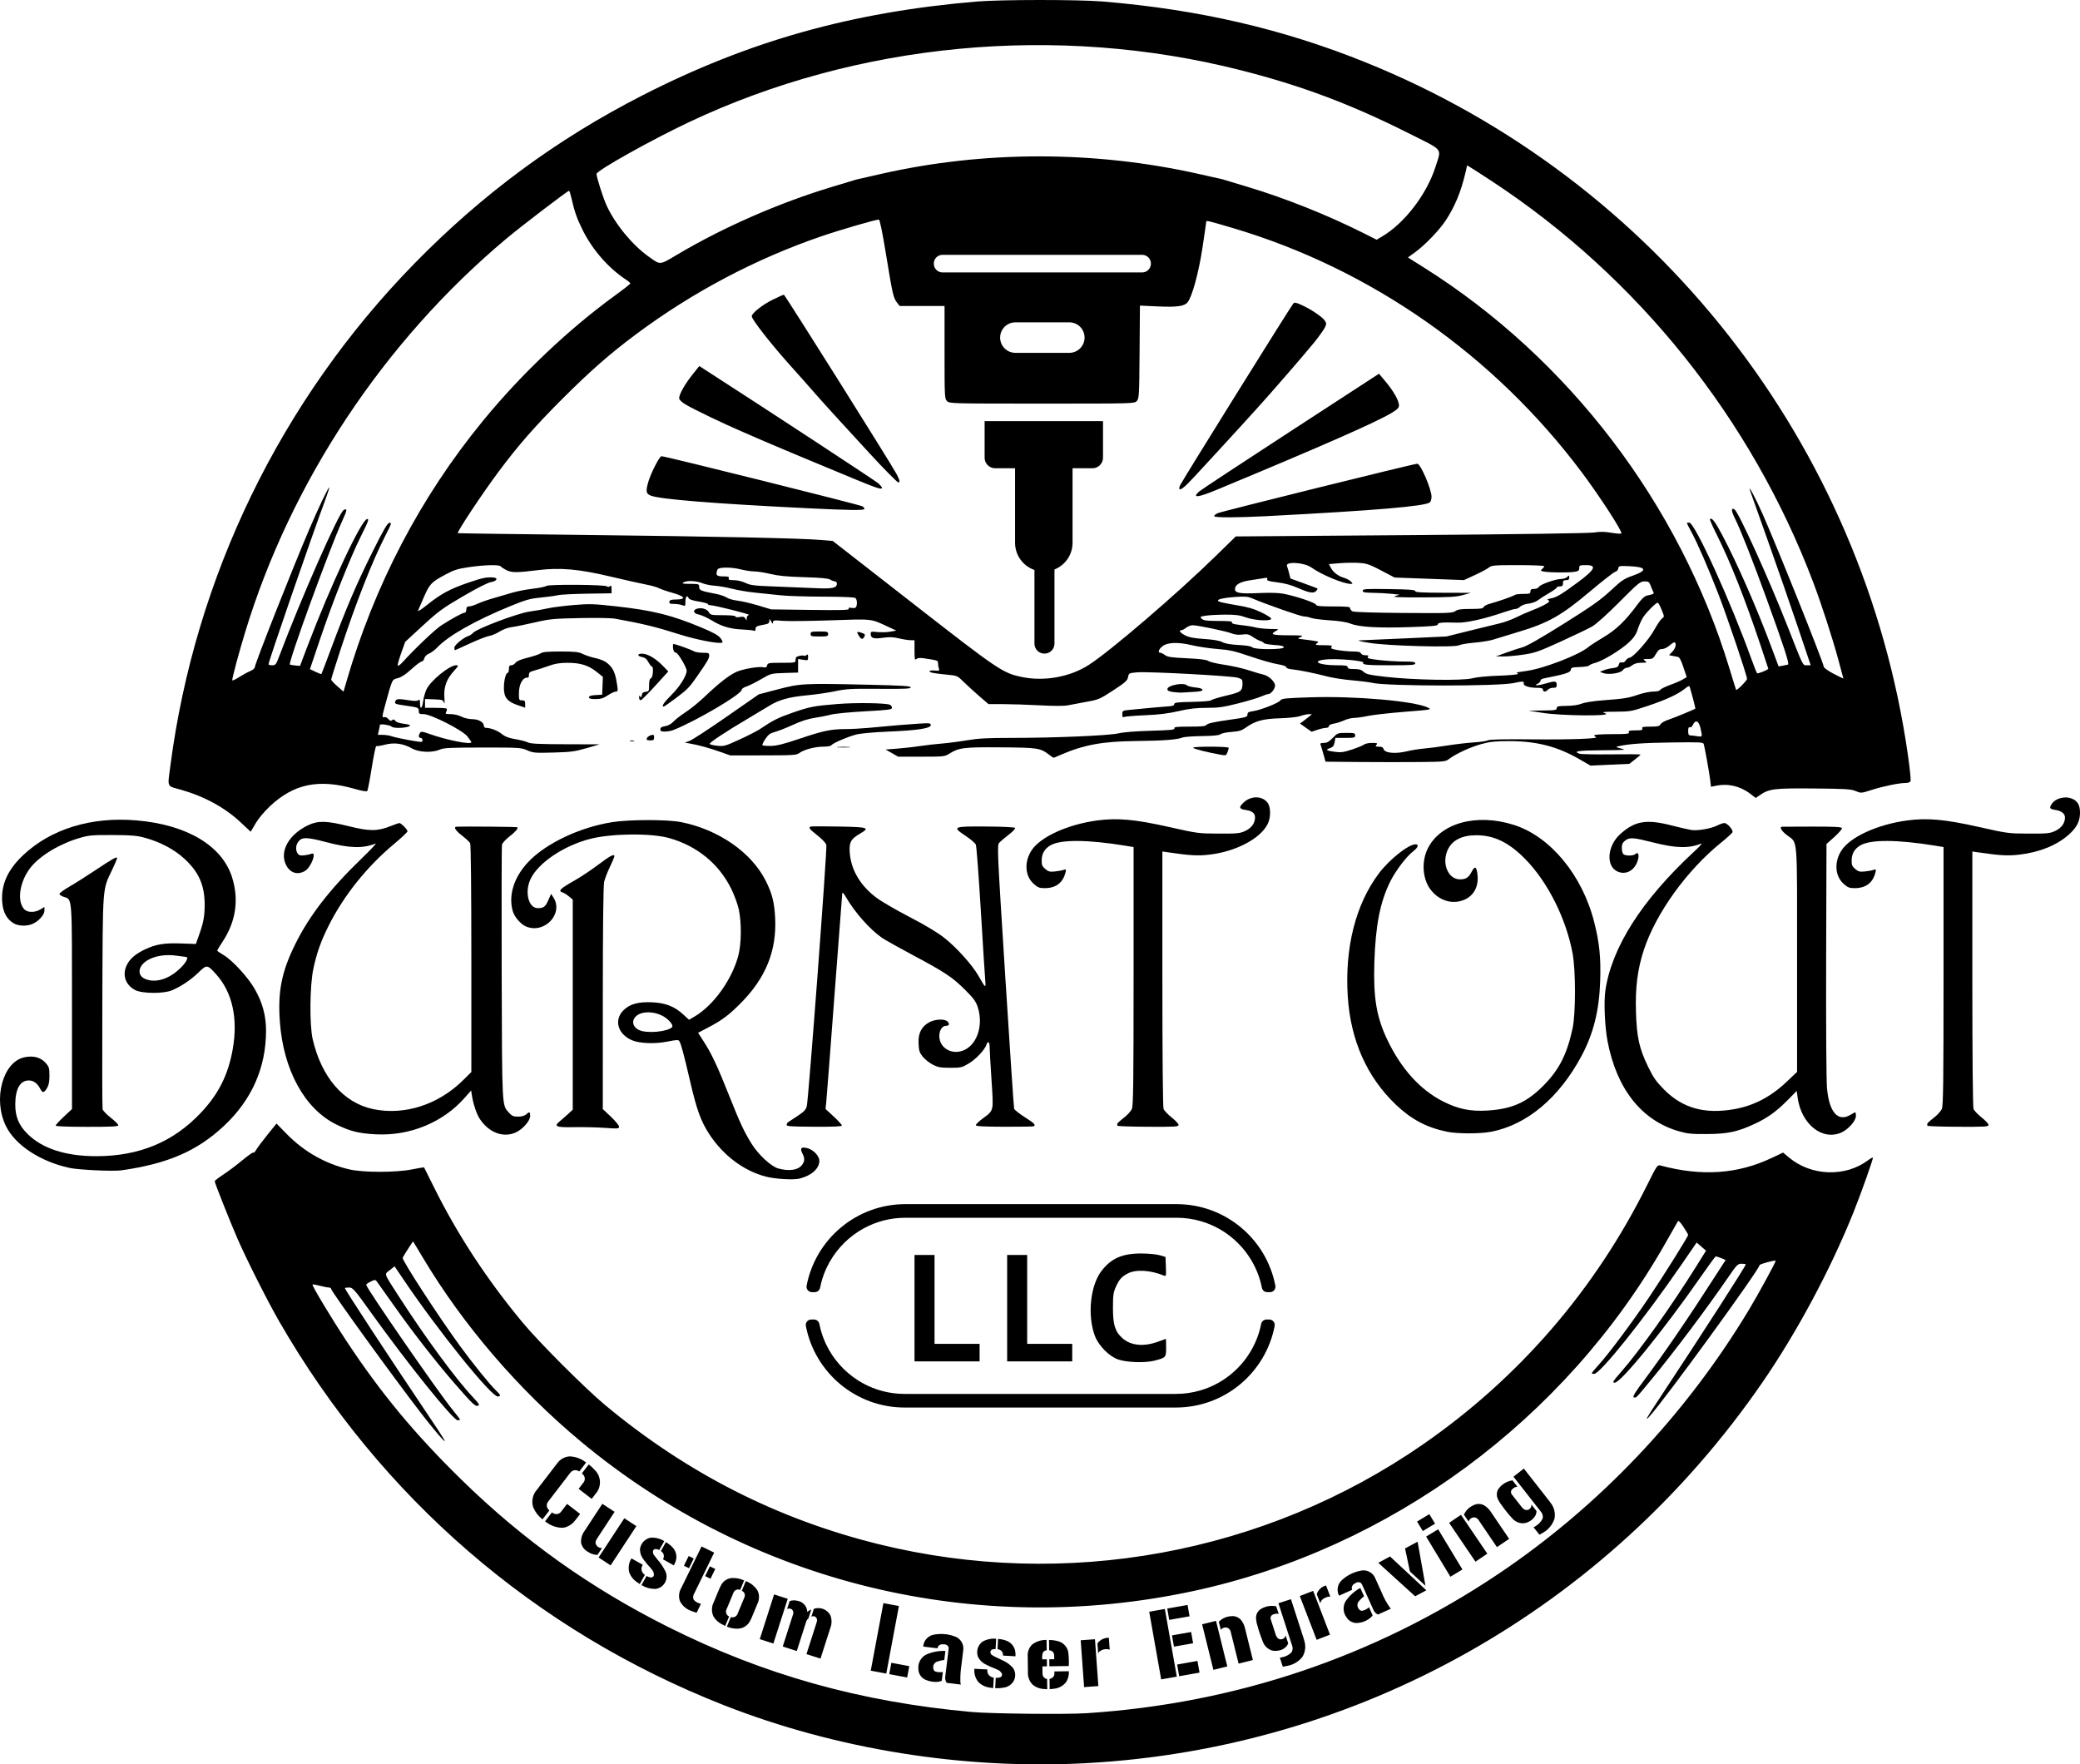 <svg viewBox="12.861 -157.708 152.413 129.274" height="129.274mm" width="152.413mm" xmlns:xlink="http://www.w3.org/1999/xlink" xmlns="http://www.w3.org/2000/svg">
    <path d="M100.305,107.014C100.778,107.036,100.97,107.08,100.97,107.166C100.97,107.245,100.792,107.305,100.452,107.34C100.168,107.37,99.891,107.437,99.838,107.491C99.603,107.726,98.402,107.499,98.402,107.219C98.402,107.102,98.51,107.047,98.827,107.004C99.061,106.972,99.34,106.954,99.446,106.964C99.553,106.974,99.939,106.996,100.305,107.014z" style="stroke:none;fill:#000000;fill-rule:evenodd" transform="matrix(1,0,0,-1,0,0)"></path>
    <path d="M102.803,102.584C102.855,102.719,102.896,102.868,102.896,102.915C102.896,103.023,100.357,103.031,100.291,102.924C100.249,102.856,101.375,102.571,102.367,102.399C102.679,102.345,102.718,102.362,102.803,102.584z" style="stroke:none;fill:#000000;fill-rule:evenodd" transform="matrix(1,0,0,-1,0,0)"></path>
    <path d="M60.875,107.463L61.83,108.514L61.425,108.93C60.925,109.444,60.378,109.775,59.973,109.809C59.568,109.843,59.503,109.644,59.895,109.571C60.12,109.529,60.245,109.429,60.373,109.193C60.468,109.016,60.58,108.872,60.623,108.872C60.767,108.872,60.71,108.07,60.562,108.013C60.466,107.976,60.425,107.825,60.425,107.505C60.425,107.076,60.41,107.048,60.172,107.021C59.986,106.999,59.912,106.934,59.889,106.77C59.865,106.6,59.839,106.579,59.776,106.678C59.713,106.777,59.693,106.759,59.692,106.602C59.691,106.488,59.742,106.399,59.806,106.403C59.869,106.408,60.35,106.884,60.875,107.463z" style="stroke:none;fill:#000000;fill-rule:evenodd" transform="matrix(1,0,0,-1,0,0)"></path>
    <path d="M62.402,106.57C63.237,107.198,63.376,107.342,63.962,108.184C64.687,109.227,64.828,109.468,64.828,109.67C64.828,109.864,64.788,109.881,64.344,109.881C64.077,109.881,63.778,109.936,63.679,110.002C63.526,110.105,62.347,110.523,62.212,110.523C62.149,110.523,62.157,110.199,62.223,110.026C62.254,109.946,62.334,109.881,62.402,109.881C62.54,109.881,63.177,108.801,63.177,108.568C63.177,108.203,62.677,107.404,62.074,106.806C61.505,106.241,61.297,105.927,61.503,105.941C61.54,105.944,61.945,106.227,62.402,106.57z" style="stroke:none;fill:#000000;fill-rule:evenodd" transform="matrix(1,0,0,-1,0,0)"></path>
    <path d="M51.343,106.126C51.343,106.352,51.306,106.395,51.114,106.395C50.896,106.395,50.885,106.422,50.885,106.912C50.885,107.601,51.183,108.115,51.55,108.057C51.588,108.051,51.618,108.143,51.618,108.26C51.618,108.435,51.69,108.493,52.008,108.576C52.223,108.632,52.687,108.783,53.04,108.91C53.524,109.085,53.865,109.143,54.423,109.145C55.372,109.148,55.971,108.966,56.564,108.494L57.038,108.116L57.011,107.462L56.985,106.808L56.503,106.78C56.157,106.76,56.022,106.715,56.022,106.62C56.022,106.521,56.144,106.487,56.503,106.487C56.884,106.488,57.071,106.545,57.398,106.762C57.625,106.913,57.887,107.037,57.981,107.037C58.133,107.037,58.145,107.087,58.09,107.473C57.984,108.215,57.861,108.578,57.614,108.871C57.323,109.217,57.045,109.363,56.389,109.514C56.111,109.578,55.731,109.708,55.544,109.802C55.261,109.944,54.99,109.973,53.936,109.973C52.985,109.973,52.621,109.94,52.481,109.842C52.378,109.77,51.95,109.625,51.529,109.52C51.021,109.394,50.72,109.268,50.635,109.147C50.565,109.046,50.427,108.964,50.329,108.964C50.192,108.964,50.151,108.9,50.151,108.689C50.151,108.537,50.114,108.413,50.068,108.413C49.926,108.413,49.784,107.859,49.784,107.306C49.784,106.61,50.032,106.3,50.794,106.042L51.343,105.857L51.343,106.126z" style="stroke:none;fill:#000000;fill-rule:evenodd" transform="matrix(1,0,0,-1,0,0)"></path>
    <path d="M62.213,104.223C63.915,104.905,67.213,106.852,67.213,107.173C67.213,107.242,67.368,107.349,67.557,107.411C67.746,107.472,68.229,107.713,68.629,107.945C69.356,108.366,69.36,108.368,70.349,108.399L71.341,108.43L71.341,108.927L71.341,109.425L71.708,109.366C72.061,109.309,72.075,109.317,72.075,109.559C72.075,109.76,72.049,109.791,71.952,109.71C71.884,109.653,71.804,109.632,71.775,109.661C71.745,109.691,71.594,109.687,71.439,109.653C71.219,109.605,71.157,109.542,71.157,109.369C71.157,109.148,71.155,109.147,70.14,109.147C69.186,109.147,69.119,109.135,69.072,108.956C69.036,108.818,68.971,108.779,68.835,108.814C68.505,108.901,67.293,108.697,66.809,108.474C66.264,108.222,65.543,107.657,64.488,106.656C64.075,106.263,63.456,105.76,63.112,105.538C62.769,105.316,62.367,105.004,62.217,104.845C62.043,104.66,61.822,104.537,61.598,104.501C61.339,104.46,61.25,104.402,61.25,104.274C61.25,104.135,61.317,104.103,61.594,104.107C61.783,104.11,62.062,104.162,62.213,104.223z" style="stroke:none;fill:#000000;fill-rule:evenodd" transform="matrix(1,0,0,-1,0,0)"></path>
    <path d="M60.792,103.681C60.792,103.864,60.757,103.892,60.585,103.849C60.384,103.798,60.245,103.668,60.243,103.529C60.242,103.491,60.365,103.46,60.516,103.46C60.746,103.46,60.792,103.496,60.792,103.681z" style="stroke:none;fill:#000000;fill-rule:evenodd" transform="matrix(1,0,0,-1,0,0)"></path>
    <path d="M59.299,103.432C59.21,103.455,59.086,103.453,59.024,103.428C58.962,103.403,59.035,103.384,59.186,103.386C59.338,103.388,59.388,103.408,59.299,103.432z" style="stroke:none;fill:#000000;fill-rule:evenodd" transform="matrix(1,0,0,-1,0,0)"></path>
    <path d="M75.076,102.977C74.835,102.996,74.463,102.996,74.25,102.976C74.038,102.957,74.235,102.942,74.689,102.942C75.143,102.942,75.317,102.958,75.076,102.977z" style="stroke:none;fill:#000000;fill-rule:evenodd" transform="matrix(1,0,0,-1,0,0)"></path>
    <path d="M71.432,102.536C71.768,102.785,72.581,103.001,73.187,103.001C73.477,103.001,73.743,103.046,73.777,103.102C73.869,103.251,74.976,103.729,75.602,103.89C75.927,103.973,76.872,104.06,77.941,104.104C80.088,104.192,81.064,104.341,81.064,104.58C81.064,104.727,80.986,104.737,80.216,104.69C79.397,104.64,78.311,104.549,76.478,104.376C75.998,104.331,75.253,104.292,74.82,104.29C73.732,104.284,73.176,104.167,71.432,103.577C70.289,103.191,69.781,103.064,69.353,103.056C69.042,103.051,68.762,103.073,68.73,103.105C68.698,103.137,68.794,103.344,68.944,103.565C69.166,103.895,69.296,103.989,69.659,104.085C69.903,104.15,70.495,104.383,70.974,104.604C71.555,104.872,72.076,105.04,72.538,105.108C72.919,105.164,73.456,105.271,73.731,105.345C74.008,105.42,75.117,105.529,76.225,105.59C77.991,105.687,78.221,105.717,78.221,105.854C78.221,105.939,78.148,106.038,78.06,106.073C77.736,106.204,75.561,106.234,74.228,106.126C72.489,105.986,72.191,105.927,70.862,105.464C69.858,105.113,69.494,104.928,68.528,104.278C68.334,104.148,67.672,103.81,67.057,103.527C66.009,103.046,65.904,103.017,65.426,103.066C65.144,103.095,64.892,103.154,64.866,103.197C64.812,103.284,66.057,104.111,67.672,105.061C68.252,105.403,68.953,105.823,69.231,105.996C69.937,106.435,70.676,106.64,71.994,106.763C72.618,106.821,73.542,106.956,74.047,107.063C74.86,107.235,75.227,107.255,77.28,107.239C79.164,107.224,79.597,107.244,79.597,107.344C79.597,107.442,79.016,107.48,76.638,107.535C71.757,107.648,71.53,107.637,69.879,107.206L68.463,106.835L66.094,105.188C64.791,104.283,63.571,103.487,63.382,103.42L63.039,103.298L63.406,103.232C64.067,103.114,64.813,102.909,65.599,102.632L66.373,102.359L68.788,102.362C70.997,102.365,71.223,102.379,71.432,102.536z" style="stroke:none;fill:#000000;fill-rule:evenodd" transform="matrix(1,0,0,-1,0,0)"></path>
    <path d="M76.198,111.065C76.278,111.214,76.249,111.255,76.003,111.341C75.639,111.467,75.598,111.425,75.793,111.127C75.978,110.845,76.072,110.83,76.198,111.065z" style="stroke:none;fill:#000000;fill-rule:evenodd" transform="matrix(1,0,0,-1,0,0)"></path>
    <path d="M73.542,111.257C73.542,111.423,73.481,111.44,72.9,111.44C72.319,111.44,72.258,111.423,72.258,111.257C72.258,111.091,72.319,111.074,72.9,111.074C73.481,111.074,73.542,111.091,73.542,111.257z" style="stroke:none;fill:#000000;fill-rule:evenodd" transform="matrix(1,0,0,-1,0,0)"></path>
    <path d="M47.307,110.568C47.887,110.837,48.516,111.081,48.704,111.112C48.892,111.142,49.235,111.287,49.466,111.433C49.716,111.591,50.081,111.725,50.363,111.761C50.625,111.795,51.375,111.948,52.031,112.1C53.125,112.355,53.398,112.381,55.334,112.422C56.55,112.448,57.657,112.428,57.948,112.375C59.97,112.009,60.919,111.778,62.626,111.235C63.958,110.812,65.654,110.494,65.8,110.64C65.832,110.671,65.761,110.821,65.641,110.971C65.484,111.169,65.092,111.383,64.222,111.745C62.066,112.643,60.673,112.988,58.006,113.283C56.356,113.466,56.06,113.475,54.887,113.377C54.174,113.317,53.322,113.208,52.994,113.133C52.666,113.059,52.068,112.954,51.664,112.9C50.829,112.789,47.814,111.655,47.536,111.348C47.447,111.25,47.291,111.143,47.188,111.111C46.814,110.992,46.154,110.445,46.154,110.253C46.154,110.15,46.176,110.068,46.203,110.072C46.23,110.077,46.727,110.3,47.307,110.568z" style="stroke:none;fill:#000000;fill-rule:evenodd" transform="matrix(1,0,0,-1,0,0)"></path>
    <path d="M90.604,102.41C92.269,103.133,93.656,103.388,96.062,103.413C98.07,103.434,99.113,103.511,99.502,103.668C99.629,103.719,100.276,103.768,100.94,103.777C101.786,103.788,102.192,103.829,102.295,103.914C102.375,103.98,102.739,104.056,103.104,104.081C103.644,104.119,103.837,104.177,104.138,104.391C104.831,104.886,105.402,105.043,106.635,105.079C107.305,105.099,107.916,105.167,108.148,105.248C108.363,105.322,108.641,105.383,108.767,105.382L108.997,105.38L108.783,105.202C108.666,105.104,108.468,104.95,108.343,104.859L108.116,104.694L108.544,104.393L108.971,104.092L109.39,104.234C109.62,104.313,109.905,104.377,110.022,104.377C110.141,104.377,110.235,104.432,110.235,104.503C110.235,104.578,110.378,104.652,110.59,104.686C110.785,104.717,111.126,104.824,111.347,104.925C111.568,105.025,111.902,105.108,112.09,105.109C112.278,105.11,112.732,105.175,113.099,105.252C113.466,105.33,114.675,105.466,115.785,105.555C117.783,105.714,117.8,105.717,117.482,105.868C116.47,106.346,112.192,106.72,108.913,106.618C107.04,106.559,106.782,106.533,106.681,106.39C106.544,106.195,105.216,105.674,104.666,105.599C104.344,105.554,104.272,105.51,104.272,105.351C104.272,105.17,104.172,105.143,102.827,104.952C101.832,104.81,101.351,104.703,101.281,104.608C101.199,104.497,100.949,104.469,100.023,104.469C99.077,104.469,98.875,104.446,98.915,104.342C98.954,104.238,98.646,104.207,97.192,104.166C96.104,104.136,95.188,104.063,94.819,103.977C94.103,103.81,90.149,103.643,86.934,103.643C85.209,103.643,84.541,103.607,83.713,103.467C83.139,103.37,82.319,103.264,81.89,103.231C81.461,103.198,80.739,103.115,80.285,103.047C79.831,102.978,79.075,102.893,78.605,102.857L77.752,102.793L78.212,102.53L78.673,102.267L80.375,102.267C82.017,102.267,82.089,102.275,82.428,102.489C83.124,102.928,83.485,102.973,86.201,102.951C88.92,102.93,89.086,102.905,89.745,102.402C89.908,102.277,90.055,102.179,90.071,102.184C90.087,102.188,90.327,102.29,90.604,102.41z" style="stroke:none;fill:#000000;fill-rule:evenodd" transform="matrix(1,0,0,-1,0,0)"></path>
    <path d="M99.077,69.482C102.67,69.482,105.662,66.91,106.314,63.507C106.336,63.39,106.305,63.27,106.23,63.178C106.154,63.086,106.041,63.033,105.922,63.033L105.719,63.033C105.528,63.033,105.364,63.168,105.328,63.355C105.254,63.726,105.148,64.09,105.009,64.444C104.641,65.379,104.056,66.213,103.304,66.88C102.61,67.498,101.788,67.955,100.897,68.221C100.304,68.397,99.689,68.486,99.07,68.485L79.209,68.485C79.068,68.485,78.927,68.48,78.786,68.471C77.711,68.403,76.67,68.061,75.764,67.478C74.771,66.84,73.974,65.94,73.46,64.878C73.29,64.524,73.152,64.155,73.05,63.775C73.012,63.637,72.98,63.497,72.952,63.357C72.916,63.169,72.752,63.033,72.561,63.033L72.357,63.033C72.238,63.033,72.125,63.087,72.049,63.179C71.973,63.271,71.943,63.393,71.966,63.51C72.619,66.912,75.611,69.482,79.203,69.482L99.077,69.482z" style="stroke:none;fill:#000000;fill-rule:evenodd" transform="matrix(1,0,0,-1,0,0)"></path>
    <path d="M99.023,54.58C102.616,54.58,105.609,57.151,106.261,60.554C106.283,60.671,106.252,60.792,106.176,60.884C106.1,60.975,105.988,61.029,105.869,61.029L105.665,61.029C105.475,61.029,105.311,60.894,105.274,60.707C105.201,60.336,105.094,59.971,104.955,59.618C104.587,58.683,104.003,57.848,103.251,57.182C102.556,56.564,101.734,56.106,100.843,55.841C100.25,55.665,99.635,55.576,99.017,55.577L79.156,55.577C79.015,55.577,78.874,55.582,78.733,55.591C77.657,55.659,76.617,56.001,75.71,56.584C74.717,57.222,73.92,58.122,73.406,59.184C73.236,59.538,73.099,59.907,72.996,60.287C72.959,60.425,72.926,60.565,72.899,60.705C72.863,60.893,72.699,61.029,72.507,61.029L72.304,61.029C72.184,61.029,72.071,60.975,71.995,60.883C71.919,60.79,71.889,60.669,71.912,60.552C72.565,57.15,75.557,54.58,79.149,54.58L99.023,54.58z" style="stroke:none;fill:#000000;fill-rule:evenodd" transform="matrix(1,0,0,-1,0,0)"></path>
    <path d="M84.642,58.603L84.642,59.245L82.991,59.245L81.34,59.245L81.34,62.502L81.34,65.758L80.606,65.758L79.872,65.758L79.872,61.86L79.872,57.961L82.257,57.961L84.642,57.961L84.642,58.603z" style="stroke:none;fill:#000000;fill-rule:evenodd" transform="matrix(1,0,0,-1,0,0)"></path>
    <path d="M91.43,58.603L91.43,59.245L89.779,59.245L88.128,59.245L88.128,62.502L88.128,65.758L87.394,65.758L86.66,65.758L86.66,61.86L86.66,57.961L89.045,57.961L91.43,57.961L91.43,58.603z" style="stroke:none;fill:#000000;fill-rule:evenodd" transform="matrix(1,0,0,-1,0,0)"></path>
    <path d="M97.419,58.007C98.299,58.23,98.31,58.242,98.31,58.973C98.31,59.325,98.3,59.612,98.287,59.612C98.274,59.612,98.044,59.529,97.776,59.426C96.694,59.015,95.726,59.103,95.099,59.669C94.563,60.154,94.411,60.647,94.413,61.905C94.414,62.806,94.445,63.027,94.623,63.416C94.882,63.983,95.048,64.167,95.512,64.409C96.098,64.715,97.182,64.647,98.153,64.244C98.305,64.181,98.316,64.234,98.291,64.894L98.264,65.613L97.851,65.736C97.624,65.804,97.026,65.863,96.521,65.866C95.111,65.877,94.29,65.52,93.57,64.583C92.754,63.519,92.53,61.34,93.084,59.841C93.346,59.131,94.121,58.339,94.782,58.105C95.402,57.886,96.742,57.836,97.419,58.007z" style="stroke:none;fill:#000000;fill-rule:evenodd" transform="matrix(1,0,0,-1,0,0)"></path>
    <path d="M31.586,97.373C31.795,97.73,32.227,98.248,32.638,98.635C34.39,100.283,36.229,100.66,38.846,99.908C39.363,99.759,39.724,99.698,39.77,99.75C39.81,99.798,39.96,100.568,40.102,101.463C40.244,102.357,40.392,103.069,40.431,103.045C40.47,103.02,40.761,103.067,41.077,103.148C41.763,103.324,42.409,103.231,43.066,102.864C43.571,102.582,44.541,102.544,45.086,102.785C45.378,102.914,45.829,102.936,48.224,102.937C50.918,102.939,51.04,102.931,51.493,102.734C51.93,102.544,52.065,102.532,53.419,102.57C54.698,102.606,54.992,102.645,55.838,102.891L56.801,103.17L54.297,103.178C52.359,103.183,51.737,103.213,51.545,103.311C51.409,103.381,50.999,103.488,50.635,103.548C50.152,103.629,49.882,103.731,49.638,103.925C49.316,104.181,48.815,104.376,48.477,104.377C48.388,104.377,48.316,104.443,48.316,104.523C48.316,104.791,47.932,105.013,47.464,105.016C47.211,105.018,46.872,105.097,46.665,105.203C46.46,105.307,46.124,105.386,45.886,105.386C45.504,105.386,45.474,105.402,45.558,105.558C45.608,105.652,45.623,105.755,45.592,105.787C45.56,105.819,45.19,105.845,44.769,105.845L44.005,105.845L44.005,106.17L44.005,106.495L44.666,106.468C45.28,106.443,45.332,106.425,45.399,106.212C45.44,106.078,45.451,106.23,45.424,106.579C45.366,107.348,45.567,107.927,46.1,108.52C46.476,108.939,46.486,108.964,46.279,108.964C45.795,108.964,44.414,107.838,44.111,107.196C44.011,106.983,43.901,106.591,43.866,106.326C43.796,105.779,43.638,105.676,43.638,106.177C43.638,106.442,43.613,106.489,43.516,106.409C43.431,106.338,43.233,106.334,42.851,106.397C42.1,106.52,41.898,106.51,41.835,106.345C41.757,106.143,41.802,106.122,42.503,106.02C43.526,105.873,43.546,105.865,43.546,105.614C43.546,105.412,43.585,105.386,43.89,105.386C44.436,105.386,46.745,104.213,47.113,103.749C47.27,103.55,47.399,103.362,47.399,103.332C47.399,103.123,45.622,103.473,44.3,103.943C43.796,104.122,43.712,104.13,43.636,104.01C43.507,103.806,43.528,103.643,43.684,103.643C43.759,103.643,43.821,103.567,43.821,103.475C43.821,103.312,43.79,103.312,42.835,103.481C42.293,103.578,41.725,103.703,41.574,103.759C41.423,103.815,41.13,103.863,40.923,103.865L40.548,103.869L40.623,104.192C40.664,104.369,40.699,104.551,40.7,104.595C40.703,104.696,41.45,104.583,41.569,104.464C41.731,104.302,42.904,104.385,42.904,104.558C42.904,104.596,42.687,104.652,42.422,104.684C42.132,104.718,41.896,104.801,41.829,104.894C41.745,105.009,41.687,105.021,41.594,104.944C41.501,104.867,41.433,104.887,41.311,105.03C41.222,105.133,41.09,105.195,41.018,105.167C40.844,105.101,40.851,105.2,41.076,106.022C41.621,108.006,41.574,107.904,42.011,108.021C42.28,108.093,42.601,108.305,43.013,108.683C43.347,108.989,43.682,109.239,43.757,109.239C43.832,109.239,43.919,109.342,43.951,109.468C43.986,109.609,44.122,109.745,44.304,109.823C44.468,109.893,44.725,110.083,44.876,110.245C45.686,111.113,47.66,112.235,50.233,113.288C51.4,113.766,51.691,113.848,52.49,113.926C52.994,113.975,53.552,114.052,53.728,114.098C53.905,114.143,54.865,114.193,55.861,114.209L57.673,114.238L57.673,114.548C57.673,114.794,57.648,114.836,57.551,114.756C57.473,114.692,57.398,114.687,57.341,114.744C57.209,114.876,53.058,114.907,52.895,114.777C52.824,114.72,52.373,114.627,51.894,114.572C51.414,114.516,50.733,114.384,50.38,114.278C50.027,114.172,49.408,113.991,49.004,113.876C48.601,113.761,48.085,113.58,47.857,113.473C47.63,113.366,47.352,113.278,47.238,113.277C47.08,113.276,47.032,113.222,47.032,113.046C47.032,112.91,46.979,112.816,46.903,112.816C46.763,112.816,45.992,112.396,45.197,111.886C44.751,111.599,43.246,110.17,42.359,109.19C42.185,108.998,42.027,108.889,42.007,108.948C41.987,109.007,42.102,109.421,42.262,109.869L42.553,110.682L43.837,111.864C44.993,112.927,45.288,113.143,46.79,114.02C47.837,114.632,48.603,115.019,48.846,115.06C49.291,115.135,49.387,115.376,48.981,115.399C48.477,115.426,48.183,115.363,47.135,115.004C45.841,114.56,45.134,114.176,44.165,113.394C43.759,113.067,43.456,112.871,43.49,112.959C43.523,113.047,43.722,113.509,43.932,113.985C44.354,114.943,44.469,115.06,45.564,115.645C46.132,115.949,46.424,116.038,47.241,116.157C48.366,116.322,49.47,116.347,49.555,116.209C49.587,116.158,49.768,116.037,49.959,115.94C50.347,115.742,50.707,115.741,52.261,115.932C53.906,116.135,55.264,116.016,57.581,115.467C58.666,115.209,59.849,114.944,60.211,114.877C60.573,114.81,60.991,114.692,61.14,114.615C61.29,114.537,61.713,114.391,62.082,114.289C63.068,114.015,63.198,113.787,62.37,113.782C62.035,113.78,61.934,113.744,61.91,113.619C61.885,113.488,61.946,113.459,62.247,113.459C62.449,113.459,62.72,113.418,62.85,113.369C63.078,113.282,63.085,113.291,63.085,113.644C63.085,114.002,63.225,114.138,63.325,113.877C63.357,113.794,63.629,113.704,64.056,113.635C64.43,113.574,64.736,113.489,64.736,113.446C64.736,113.402,64.808,113.367,64.897,113.368C65.19,113.369,67.904,112.687,67.74,112.653C67.648,112.634,67.579,112.535,67.577,112.42C67.574,112.234,67.568,112.232,67.476,112.389C67.398,112.522,67.312,112.546,67.066,112.5C66.873,112.463,66.754,112.478,66.754,112.537C66.754,112.597,66.415,112.633,65.84,112.633C65.013,112.633,64.916,112.651,64.825,112.821C64.695,113.065,64.348,113.193,64.002,113.124C63.593,113.042,63.633,112.763,64.065,112.682C64.252,112.647,64.675,112.455,65.006,112.255C65.761,111.799,66.349,111.626,67.288,111.584C67.693,111.566,68.07,111.524,68.124,111.49C68.181,111.455,68.222,111.506,68.222,111.612C68.222,111.802,68.312,111.848,68.887,111.95C69.157,111.998,69.232,112.054,69.234,112.207C69.237,112.393,69.244,112.391,69.369,112.174C69.474,111.991,69.5,111.978,69.503,112.112C69.506,112.264,69.57,112.273,70.217,112.219C70.608,112.187,72.194,112.204,73.741,112.258C76.829,112.365,76.651,112.384,77.9,111.802L78.542,111.503L78.083,111.424C77.831,111.381,77.408,111.37,77.143,111.399C76.708,111.448,76.661,111.436,76.661,111.275C76.661,110.947,76.86,110.88,77.545,110.977C78.031,111.046,78.306,111.036,78.727,110.936C79.029,110.864,79.41,110.803,79.574,110.802L79.872,110.798L79.872,110.053C79.872,109.4,79.889,109.322,80.01,109.423C80.101,109.498,80.282,109.518,80.538,109.479C81.6,109.319,81.594,109.321,81.594,109.115C81.594,109.007,81.622,108.834,81.656,108.731C81.712,108.561,81.685,108.548,81.345,108.581C81.139,108.6,80.973,108.576,80.973,108.526C80.973,108.428,81.302,108.366,82.336,108.268C82.994,108.206,83.024,108.192,83.487,107.735C83.749,107.478,84.262,107.009,84.628,106.693L85.293,106.12L86.366,106.118C86.957,106.117,88.173,106.077,89.069,106.029C90.138,105.972,90.848,105.974,91.133,106.034C91.372,106.084,91.981,106.199,92.485,106.289C93.361,106.445,93.45,106.483,94.433,107.126C95.323,107.707,95.471,107.839,95.519,108.095C95.573,108.386,95.584,108.392,96.185,108.447C96.971,108.518,103.109,108.188,103.562,108.051C103.855,107.961,103.906,107.907,103.906,107.681C103.906,107.068,103.822,107.002,102.707,106.739C102.139,106.605,101.648,106.453,101.616,106.402C101.583,106.348,101.004,106.298,100.232,106.283C99.126,106.262,98.906,106.235,98.906,106.12C98.906,106.024,98.795,105.976,98.539,105.961C98.192,105.94,96.787,105.813,95.627,105.696C95.115,105.645,95.099,105.635,95.099,105.372C95.099,105.178,95.132,105.12,95.214,105.171C95.277,105.21,95.968,105.269,96.75,105.302C97.786,105.346,98.456,105.428,99.217,105.604C100.009,105.787,100.507,105.845,101.281,105.845C102.141,105.846,102.499,105.896,103.573,106.167C104.273,106.344,105.032,106.571,105.259,106.671C105.486,106.772,105.727,106.854,105.794,106.854C105.988,106.854,106.291,107.234,106.291,107.476C106.291,107.759,105.827,108.197,105.44,108.279C105.277,108.314,104.793,108.457,104.364,108.597C103.935,108.738,103.142,108.918,102.6,108.997C102.059,109.076,101.522,109.202,101.407,109.277C101.259,109.374,100.798,109.433,99.823,109.478C98.689,109.53,98.409,109.571,98.229,109.711C98.108,109.805,97.951,109.881,97.878,109.881C97.674,109.881,97.777,110.161,98.056,110.37C98.431,110.649,99.198,110.673,100.19,110.436C100.644,110.327,101.491,110.202,102.071,110.157C102.974,110.087,103.32,110.009,104.48,109.612C105.224,109.357,106.122,109.101,106.475,109.043C106.872,108.977,107.116,108.893,107.116,108.821C107.116,108.751,107.286,108.69,107.552,108.664C108.066,108.614,109.175,108.388,110.154,108.135C110.538,108.036,111.343,107.913,111.943,107.862C112.542,107.811,113.198,107.728,113.4,107.678C114.422,107.423,122.716,107.414,123.811,107.668C124.397,107.803,124.574,107.796,124.515,107.641C124.448,107.467,124.9,107.313,125.476,107.313C125.811,107.313,125.921,107.278,125.921,107.175C125.921,107.099,125.978,107.037,126.047,107.037C126.117,107.037,126.225,107.099,126.288,107.175C126.351,107.251,126.521,107.313,126.666,107.313C126.887,107.313,126.93,107.35,126.93,107.542C126.93,107.815,126.791,107.831,126.142,107.635C125.894,107.559,125.609,107.5,125.508,107.503C125.338,107.508,125.339,107.515,125.531,107.608C125.645,107.663,125.738,107.762,125.738,107.829C125.738,107.896,125.831,107.97,125.944,107.992C127.584,108.321,127.928,108.428,127.956,108.62C127.982,108.796,128.049,108.818,128.617,108.836C128.964,108.847,129.274,108.897,129.305,108.946C129.336,108.996,129.545,109.086,129.77,109.146C130.328,109.296,131.644,110.099,132.223,110.644C132.572,110.971,132.742,111.219,132.853,111.564C132.937,111.824,133.101,112.204,133.218,112.409C133.422,112.767,134.189,113.55,134.335,113.55C134.374,113.55,134.501,113.318,134.617,113.034C134.825,112.522,134.825,112.517,134.645,112.391C134.545,112.321,134.289,111.944,134.074,111.554C133.664,110.806,132.513,109.514,132.257,109.514C132.177,109.514,132.057,109.427,131.991,109.322C131.915,109.201,131.808,109.146,131.701,109.173C131.581,109.205,131.516,109.157,131.479,109.011C131.438,108.848,131.345,108.794,131.036,108.757C130.821,108.731,130.521,108.659,130.37,108.598L130.095,108.486L130.324,108.396C130.691,108.251,131.613,108.379,131.766,108.597C131.836,108.698,131.969,108.78,132.06,108.78C132.151,108.78,132.331,108.863,132.459,108.964C132.618,109.088,132.835,109.148,133.137,109.15C133.547,109.153,133.567,109.163,133.403,109.288C133.237,109.413,133.251,109.422,133.606,109.422C133.955,109.422,134.006,109.454,134.197,109.789C134.36,110.074,134.461,110.155,134.655,110.155C134.8,110.156,135.035,110.271,135.215,110.429C135.387,110.58,135.553,110.676,135.586,110.643C135.716,110.513,135.632,110.198,135.403,109.96L135.161,109.707L135.38,109.66C135.5,109.634,135.681,109.601,135.782,109.586C135.923,109.566,136.023,109.388,136.211,108.83L136.456,108.1L136.175,107.929C136.02,107.835,135.6,107.652,135.241,107.524C134.883,107.395,134.557,107.233,134.516,107.164C134.47,107.084,134.28,107.037,134.005,107.037C133.764,107.037,133.271,106.937,132.91,106.814C132.157,106.558,131.908,106.518,130.307,106.395C129.627,106.344,128.981,106.242,128.754,106.151C128.511,106.054,128.094,105.993,127.648,105.989C127.029,105.983,126.931,105.96,126.931,105.822C126.93,105.679,126.816,105.66,125.898,105.651L124.866,105.64L125.921,105.474C127.285,105.259,131.045,105.225,130.508,105.432C130.208,105.547,130.26,105.556,131.271,105.563C132.307,105.569,132.413,105.589,133.6,105.987C134.956,106.442,135.78,106.823,136.303,107.235C136.604,107.472,136.645,107.483,136.689,107.338C136.853,106.791,137.106,105.808,137.088,105.79C137.024,105.727,135.529,105.11,135.116,104.977C134.851,104.891,134.592,104.741,134.54,104.645C134.461,104.497,134.342,104.469,133.797,104.469C133.258,104.469,133.157,104.446,133.201,104.331C133.244,104.218,133.156,104.194,132.709,104.194C132.263,104.194,132.174,104.169,132.217,104.056C132.263,103.938,132.089,103.918,130.976,103.918C130.253,103.918,129.682,103.881,129.682,103.834C129.682,103.788,129.734,103.732,129.797,103.71C130.136,103.591,127.976,103.509,125.219,103.536C123.073,103.557,122.026,103.535,121.898,103.467C121.795,103.412,121.327,103.342,120.858,103.313C120.388,103.283,119.53,103.183,118.949,103.091C118.369,102.998,117.585,102.896,117.207,102.863C116.828,102.829,116.286,102.744,116.001,102.672C115.13,102.454,114.321,102.525,114.242,102.827C114.209,102.952,114.114,103.001,113.902,103.001C113.65,103.001,113.623,103.021,113.721,103.139C113.82,103.258,113.776,103.276,113.395,103.276C113.153,103.276,112.89,103.222,112.811,103.155C112.731,103.089,112.336,102.926,111.932,102.793C111.31,102.588,111.118,102.562,110.671,102.623C110.031,102.711,109.957,102.767,110.317,102.892C110.531,102.967,110.605,103.06,110.653,103.316L110.714,103.643L111.438,103.643C112.1,103.643,112.161,103.659,112.161,103.827C112.161,103.993,112.1,104.01,111.519,104.01C110.89,104.01,110.869,104.002,110.521,103.643C110.25,103.365,110.094,103.276,109.869,103.276C109.625,103.276,109.584,103.248,109.635,103.116C109.669,103.027,109.763,102.718,109.843,102.428L109.99,101.9L112.475,101.877C113.841,101.865,115.817,101.864,116.865,101.875C118.724,101.894,118.778,101.9,119.067,102.117C119.574,102.498,120.646,102.988,121.442,103.201C122.062,103.368,122.448,103.406,123.49,103.406C125.47,103.404,126.983,103.011,128.603,102.076L129.405,101.613L130.83,101.678L132.255,101.743L132.665,102.064C132.891,102.24,133.076,102.401,133.076,102.423C133.076,102.445,132.116,102.452,130.943,102.438C129.77,102.424,128.718,102.445,128.604,102.484C128.085,102.662,128.507,102.727,130.255,102.737C131.933,102.747,132.069,102.759,131.654,102.862C131.266,102.958,131.231,102.983,131.425,103.027C132.225,103.205,133.217,103.277,135.298,103.308C137.41,103.339,137.663,103.327,137.702,103.195C137.783,102.92,138.106,101.124,138.171,100.591L138.235,100.061L138.568,100.132C139.467,100.324,140.366,100.119,141.107,99.553L141.512,99.244L141.851,99.473C142.504,99.916,142.897,99.963,145.781,99.937C148.1,99.916,148.492,99.892,148.836,99.748C149.228,99.584,149.236,99.585,149.996,99.827C150.862,100.103,152.017,100.341,152.488,100.341C152.691,100.341,152.824,100.393,152.859,100.485C152.89,100.564,152.803,101.412,152.667,102.369C149.419,125.151,134.229,144.551,112.905,153.148C106.848,155.59,100.702,157.012,93.677,157.597C91.888,157.746,86.192,157.744,84.413,157.594C75.271,156.822,67.724,154.702,59.92,150.712C53.652,147.507,48.204,143.488,43.225,138.397C33.436,128.385,27.148,115.442,25.343,101.583C25.133,99.972,25.059,100.142,26.094,99.852C27.802,99.373,29.329,98.545,30.473,97.476L31.232,96.767L31.586,97.373zM136.723,103.826C136.601,103.826,136.562,103.903,136.562,104.145C136.562,104.371,136.597,104.45,136.683,104.417C136.752,104.39,136.85,104.47,136.911,104.603C137.094,105.004,137.341,104.9,137.464,104.37C137.617,103.706,137.616,103.704,137.227,103.768C137.038,103.799,136.811,103.825,136.723,103.826zM104.62,110.28C104.541,110.36,104.179,110.421,103.618,110.45C103.029,110.481,102.638,110.55,102.428,110.66C102.218,110.77,101.786,110.845,101.103,110.891C100.348,110.942,99.99,111.01,99.704,111.156C99.331,111.346,99.2,111.53,99.434,111.534C99.497,111.535,99.651,111.617,99.778,111.716C99.904,111.814,100.115,111.896,100.247,111.897C100.599,111.9,102.702,111.462,103.11,111.3C103.345,111.207,103.604,111.18,103.89,111.217C104.251,111.264,104.371,111.237,104.653,111.045C104.837,110.919,105.085,110.786,105.203,110.749C105.322,110.712,105.446,110.64,105.478,110.589C105.511,110.538,105.852,110.477,106.235,110.452C106.742,110.419,106.933,110.373,106.933,110.282C106.933,110.102,104.8,110.1,104.62,110.28zM69.735,114.732C68.12,114.79,67.851,114.822,67.488,114.998C67.246,115.115,66.896,115.198,66.642,115.199C66.296,115.201,66.22,115.229,66.262,115.339C66.305,115.45,66.225,115.477,65.847,115.477C65.358,115.477,65.28,115.572,65.434,115.974C65.508,116.166,66.455,116.17,67.182,115.981C67.472,115.906,67.897,115.843,68.126,115.841C68.356,115.84,68.894,115.755,69.323,115.653C69.897,115.516,70.55,115.453,71.799,115.417C73.028,115.381,73.553,115.332,73.7,115.239C73.811,115.168,73.966,115.11,74.044,115.11C74.121,115.11,74.184,115.033,74.184,114.94C74.184,114.629,73.844,114.556,72.671,114.612C72.065,114.642,70.745,114.695,69.735,114.732zM68.41,113.348C67.882,113.507,67.201,113.665,66.896,113.7C66.591,113.734,66.238,113.836,66.112,113.925C65.986,114.014,65.635,114.135,65.332,114.193C64.211,114.408,64.094,114.455,64.094,114.7C64.094,114.919,64.074,114.926,63.429,114.929C62.88,114.931,62.796,114.95,62.947,115.038C63.206,115.188,63.891,115.159,64.321,114.979C64.521,114.895,64.934,114.811,65.238,114.792C65.542,114.772,66.121,114.671,66.525,114.567C66.928,114.462,67.692,114.335,68.222,114.283C68.752,114.231,69.577,114.145,70.057,114.092C70.536,114.039,71.939,113.994,73.175,113.992C74.539,113.989,75.468,113.951,75.537,113.895C75.656,113.8,75.689,113.478,75.603,113.253C75.57,113.167,75.459,113.138,75.269,113.166C75.061,113.197,75.003,113.178,75.053,113.096C75.107,113.008,74.495,112.992,72.245,113.021L69.369,113.059L68.41,113.348zM86.146,132.974C86.146,133.591,86.646,134.091,87.263,134.091L91.217,134.091C91.834,134.091,92.334,133.591,92.334,132.974L92.334,132.974C92.334,132.357,91.834,131.856,91.217,131.856L87.263,131.856C86.646,131.856,86.146,132.357,86.146,132.974L86.146,132.974zM81.286,138.399C81.286,138.751,81.572,139.037,81.925,139.037L96.555,139.037C96.908,139.037,97.194,138.751,97.194,138.399L97.194,138.386C97.194,138.033,96.908,137.747,96.555,137.747L81.925,137.747C81.572,137.747,81.286,138.033,81.286,138.386L81.286,138.399zM114.391,108.118C113.207,108.255,112.965,108.31,112.78,108.484C112.613,108.641,112.453,108.689,112.087,108.689C111.725,108.689,111.611,108.721,111.611,108.826C111.611,108.938,111.46,108.964,110.799,108.964C109.539,108.964,108.925,109.257,109.924,109.382C110.731,109.483,112.856,109.306,112.757,109.147C112.666,108.998,113.049,108.964,114.783,108.964C116.305,108.964,116.564,108.984,116.564,109.101C116.564,109.214,116.409,109.239,115.716,109.238C115.249,109.238,114.445,109.287,113.929,109.346C113.169,109.434,113.011,109.478,113.092,109.576C113.172,109.672,113.135,109.698,112.916,109.698C112.755,109.698,112.618,109.755,112.587,109.835C112.548,109.935,112.391,109.973,112.011,109.973C111.724,109.973,111.226,110.019,110.905,110.074C110.422,110.158,110.339,110.198,110.427,110.304C110.516,110.411,110.424,110.432,109.856,110.434C109.263,110.437,109.2,110.453,109.346,110.563C109.502,110.681,109.495,110.693,109.255,110.738C109.113,110.765,108.749,110.816,108.446,110.851C107.896,110.915,107.896,110.915,108.171,111.036C108.418,111.144,108.324,111.157,107.277,111.161C106.077,111.165,105.896,111.228,106.359,111.48C106.604,111.612,106.592,111.617,105.969,111.624C105.616,111.628,105.142,111.674,104.915,111.726C104.518,111.817,104.336,111.846,103.468,111.954C103.253,111.981,103.1,112.041,103.129,112.088C103.193,112.191,103.029,112.208,101.914,112.215C101.253,112.219,101.036,112.253,100.916,112.373C100.772,112.516,100.792,112.531,101.21,112.597C101.457,112.636,102.092,112.671,102.621,112.674C103.398,112.678,103.695,112.639,104.158,112.472C104.812,112.237,106.02,112.177,106.01,112.381C106.007,112.444,105.678,112.652,105.28,112.842C104.725,113.108,104.296,113.232,103.44,113.372C102.826,113.472,102.256,113.591,102.174,113.637C101.935,113.772,102.382,113.895,103.367,113.968C104.072,114.019,104.293,114.003,104.593,113.875C105.651,113.425,108.176,112.541,108.402,112.541C108.546,112.541,108.78,112.494,108.922,112.436C109.064,112.378,109.675,112.298,110.281,112.259C111.01,112.212,111.536,112.128,111.84,112.009C112.474,111.761,113.886,111.682,116.256,111.763C117.827,111.817,118.216,111.855,118.216,111.956C118.216,112.094,118.533,112.123,119.644,112.087C120.314,112.065,121.686,112.375,123.116,112.871C123.466,112.992,123.827,113.092,123.919,113.092C124.011,113.092,124.163,113.168,124.256,113.262C124.353,113.358,124.616,113.453,124.863,113.481C125.104,113.508,125.408,113.616,125.542,113.722C125.675,113.828,126.042,114.063,126.357,114.245C126.672,114.426,126.93,114.613,126.93,114.659C126.93,114.705,127.033,114.743,127.159,114.743C127.343,114.743,127.389,114.789,127.389,114.972C127.389,115.156,127.435,115.201,127.618,115.201C127.789,115.201,127.847,115.25,127.847,115.391C127.847,115.564,127.834,115.568,127.703,115.437C127.624,115.358,127.428,115.291,127.268,115.289C126.841,115.283,125.731,114.892,125.631,114.713C125.581,114.623,125.432,114.559,125.274,114.559C125.065,114.559,125.004,114.518,125.004,114.376C125.004,114.214,124.943,114.192,124.472,114.192C124.179,114.192,123.9,114.157,123.853,114.114C123.759,114.029,122.628,113.632,122.009,113.467C121.8,113.411,121.605,113.304,121.576,113.228C121.535,113.12,121.337,113.092,120.624,113.092C119.915,113.092,119.676,113.058,119.497,112.931C119.289,112.784,118.978,112.773,115.704,112.797C113.551,112.812,112.07,112.859,111.966,112.914C111.872,112.965,111.794,113.067,111.794,113.141C111.794,113.252,111.584,113.275,110.566,113.275C109.583,113.275,109.327,113.301,109.287,113.407C109.23,113.554,107.844,114.022,106.946,114.198C106.55,114.275,105.955,114.293,105.09,114.254C103.738,114.192,103.355,114.256,103.355,114.541C103.355,114.874,103.729,115.088,104.502,115.197C104.905,115.254,105.355,115.324,105.502,115.353C105.71,115.394,105.757,115.377,105.716,115.271C105.675,115.164,105.825,115.118,106.461,115.039C107.013,114.971,107.486,114.841,108.004,114.613C108.818,114.255,109.141,114.209,109.32,114.424C109.383,114.501,109.419,114.576,109.4,114.591C109.38,114.606,108.925,114.777,108.39,114.971L107.415,115.323L107.324,115.698C107.273,115.904,107.203,116.142,107.167,116.227C107.013,116.59,108.408,116.513,108.951,116.129C109.71,115.591,111.294,114.931,111.832,114.927C111.996,114.926,111.997,114.937,111.853,115.096C111.769,115.189,111.541,115.313,111.347,115.371C110.909,115.502,110.548,115.779,110.373,116.119L110.239,116.378L111.026,116.443C111.459,116.479,112.098,116.489,112.445,116.464C113.074,116.419,113.173,116.381,114.501,115.682L115.051,115.393L117.593,115.299L120.134,115.206L120.925,115.57C121.36,115.77,121.822,116.017,121.951,116.118C122.168,116.289,122.321,116.302,124.099,116.302C125.152,116.302,126.013,116.266,126.013,116.222C126.013,116.177,125.944,116.085,125.861,116.015C125.724,115.902,125.735,115.884,125.976,115.832C126.334,115.754,127.809,115.74,128.237,115.811C128.522,115.858,128.581,115.905,128.581,116.085C128.581,116.287,128.616,116.302,129.086,116.302C129.903,116.302,129.742,115.977,128.452,115.024C127.273,114.154,126.916,113.94,126.506,113.863C126.311,113.826,126.202,113.778,126.265,113.757C126.328,113.736,126.38,113.688,126.38,113.651C126.38,113.55,125.765,113.226,125.094,112.974C124.766,112.85,124.239,112.619,123.925,112.46C123.61,112.302,123.074,112.108,122.733,112.03C122.393,111.951,121.381,111.705,120.484,111.481L118.854,111.075L115.851,110.937C114.2,110.861,112.684,110.794,112.482,110.789C112.267,110.783,112.57,110.706,113.216,110.603C114.619,110.378,119.438,110.251,119.772,110.43C119.887,110.491,120.397,110.578,120.907,110.622C121.416,110.666,122.02,110.763,122.249,110.837C122.477,110.911,123.304,111.163,124.086,111.397C126.298,112.057,127.262,112.598,129.334,114.344C130.257,115.122,131.103,115.782,131.213,115.81C131.328,115.839,131.427,115.946,131.443,116.059C131.469,116.246,131.51,116.255,132.251,116.223C133.506,116.17,133.605,115.92,132.522,115.537C131.86,115.304,131.693,115.191,130.883,114.437C130.144,113.748,129.522,113.308,127.441,112.004C125.758,110.949,124.74,110.368,124.425,110.283C124.163,110.212,123.619,110.033,123.215,109.885L122.481,109.616L123.02,109.611C123.316,109.608,123.98,109.668,124.495,109.745C125.336,109.87,125.617,109.968,127.229,110.703C128.217,111.154,129.246,111.647,129.515,111.8C129.814,111.969,130.589,112.664,131.516,113.593C132.918,114.999,133.053,115.11,133.362,115.11C133.655,115.11,133.71,115.073,133.807,114.812C133.867,114.648,133.954,114.444,133.999,114.358C134.083,114.197,134.061,114.183,133.524,114.065C133.365,114.03,133.129,113.801,132.827,113.391C131.969,112.226,131.273,111.557,130.361,111.02C129.889,110.742,129.384,110.415,129.239,110.292C128.561,109.722,125.968,108.72,124.732,108.552C124.251,108.486,123.909,108.428,123.972,108.423C124.035,108.418,124.086,108.376,124.086,108.33C124.086,108.284,123.457,108.226,122.688,108.2C121.853,108.173,121.067,108.096,120.738,108.009C120.023,107.821,116.426,107.882,114.391,108.118zM120.05,114.107L120.647,114.272L118.605,114.278C117.013,114.283,116.564,114.31,116.564,114.401C116.564,114.492,116.126,114.525,114.638,114.546C112.934,114.57,112.712,114.557,112.712,114.429C112.712,114.31,112.845,114.282,113.469,114.273C113.885,114.268,114.494,114.235,114.822,114.2L115.418,114.138L115.097,114.036C114.844,113.955,115.271,113.935,117.115,113.938C119.071,113.942,119.552,113.97,120.05,114.107zM37.129,107.916C37.127,107.97,37.429,108.94,37.801,110.072C38.951,113.571,40.131,116.571,41.111,118.486C41.547,119.336,41.576,119.428,41.401,119.403C41.248,119.381,40.984,118.93,40.152,117.264C39.008,114.974,38.236,113.174,37.146,110.248C36.76,109.214,36.432,108.349,36.416,108.327C36.4,108.305,36.204,108.376,35.979,108.485L35.572,108.683L36.309,110.864C37.242,113.626,38.505,116.807,39.317,118.44C39.861,119.534,39.921,119.702,39.76,119.678C39.336,119.615,37.097,114.844,35.419,110.431L34.844,108.918L34.494,108.95C34.301,108.967,34.125,108.999,34.103,109.021C33.962,109.157,37.033,117.572,37.954,119.575C38.306,120.34,38.324,120.489,38.044,120.339C37.691,120.15,34.911,113.844,33.323,109.629C33.091,109.013,33.053,108.964,32.805,108.964C32.659,108.964,32.538,108.997,32.538,109.038C32.538,109.256,35.592,118.099,36.749,121.233C36.903,121.649,37.009,121.99,36.986,121.99C36.906,121.99,36.206,120.523,35.516,118.911C34.306,116.083,31.529,109.053,31.529,108.815C31.529,108.74,31.377,108.615,31.19,108.537C31.003,108.459,30.632,108.256,30.364,108.085C30.097,107.913,29.878,107.817,29.878,107.87C29.878,108.064,30.354,109.838,30.807,111.332C34.162,122.402,40.991,132.701,49.964,140.221C51.059,141.139,54.452,143.73,54.559,143.73C54.587,143.73,54.654,143.534,54.708,143.294C54.953,142.215,55.134,141.696,55.563,140.837C56.277,139.404,57.43,138.083,58.705,137.237C58.894,137.112,59.049,136.978,59.049,136.941C59.049,136.903,58.564,136.521,57.971,136.091C54.541,133.603,51.074,130.317,48.264,126.892C43.663,121.283,40.286,114.826,38.226,107.699L38.033,107.031L37.583,107.424C37.335,107.64,37.131,107.862,37.129,107.916zM120.368,145.595C120.722,145.381,121.348,144.979,122.206,144.415C132.899,137.38,141.199,127.01,145.735,115.018C146.331,113.442,147.116,111.022,147.563,109.384C147.769,108.632,147.937,108.006,147.937,107.994C147.937,107.981,147.619,108.136,147.23,108.337C146.83,108.544,146.514,108.769,146.5,108.856C146.434,109.275,143.131,117.524,142.03,120.017C141.505,121.207,140.912,122.317,141.099,121.76C141.133,121.659,141.719,120.008,142.402,118.091C143.084,116.174,144.07,113.336,144.592,111.784L145.542,108.964L145.27,108.964C144.946,108.964,145.039,108.777,143.849,111.807C142.488,115.271,140.252,120.202,139.959,120.382C139.696,120.545,139.71,120.276,139.993,119.715C140.391,118.924,141.29,116.643,142.28,113.917C143.595,110.293,143.999,109.051,143.875,109.014C143.813,108.995,143.634,108.957,143.476,108.93L143.189,108.881L142.703,110.184C141.606,113.13,140.187,116.37,139.069,118.487C138.529,119.507,138.297,119.81,138.158,119.671C138.132,119.645,138.357,119.131,138.659,118.528C139.649,116.554,140.701,113.898,141.849,110.48C142.17,109.523,142.433,108.729,142.433,108.716C142.433,108.632,141.664,108.321,141.61,108.383C141.573,108.425,141.387,108.893,141.196,109.422C139.661,113.687,137.046,119.421,136.636,119.421C136.545,119.421,136.47,119.402,136.47,119.378C136.47,119.355,136.612,119.076,136.785,118.759C137.237,117.934,138.092,115.962,138.807,114.101C139.476,112.36,140.872,108.218,140.875,107.97C140.876,107.846,140.138,107.1,140.076,107.162C140.066,107.172,139.851,107.862,139.598,108.696C135.939,120.766,127.815,131.431,117.191,138.112L116.028,138.843L116.602,139.264C117.306,139.782,118.327,140.846,118.791,141.548C119.471,142.575,119.922,143.671,120.253,145.098L120.368,145.595zM75.608,144.553L73.818,144.013C69.966,142.851,65.9,141.074,62.535,139.082C61.146,138.26,61.289,138.271,60.379,138.916C59.184,139.765,57.918,141.31,57.298,142.679C57.044,143.237,56.572,144.725,56.572,144.964C56.572,145.208,60.588,147.457,63.36,148.765C75.721,154.598,90.314,155.974,103.743,152.572C108.195,151.444,111.81,150.089,116.06,147.955C118.694,146.632,118.487,146.884,118.059,145.519C117.426,143.494,115.785,141.35,114.118,140.369L113.735,140.144L112.696,140.665C110.115,141.96,107.038,143.186,104.318,144.005L102.418,144.577M102.418,144.577L100.689,144.965C93.055,146.679,84.96,146.679,77.422,144.966L75.608,144.553M87.78,108.097C86.352,108.383,86.073,108.571,79.742,113.505L73.879,118.075L73,118.147C71.455,118.274,65.319,118.404,55.746,118.513C50.625,118.572,46.423,118.63,46.408,118.643C46.323,118.715,48.204,121.552,49.39,123.141C50.845,125.091,52.064,126.483,54.089,128.506C56.125,130.539,57.53,131.771,59.456,133.208C63.584,136.288,68.194,138.728,73.009,140.382C74.387,140.855,77.012,141.62,77.259,141.62C77.331,141.62,77.516,140.716,77.799,138.983C78.267,136.119,78.323,135.878,78.599,135.526L78.784,135.291L80.429,135.291L82.073,135.291L82.073,131.897C82.073,128.625,82.08,128.496,82.257,128.319C82.437,128.139,82.563,128.136,89.214,128.136C95.983,128.136,95.988,128.136,96.163,128.329C96.327,128.51,96.339,128.727,96.364,131.919L96.39,135.317L97.694,135.258C99.115,135.193,99.646,135.267,99.885,135.563C100.215,135.97,100.687,137.699,100.968,139.529C101.12,140.523,101.245,141.384,101.245,141.442C101.245,141.571,101.322,141.554,103.172,141.007C113.299,138.015,122.358,131.674,128.783,123.079C130.122,121.287,131.775,118.732,131.666,118.622C131.632,118.588,131.3,118.612,130.929,118.674C130.435,118.757,130.096,118.762,129.67,118.693C129.314,118.636,124.071,118.561,116.249,118.502L103.412,118.404L101.938,116.963C99.078,114.168,94.208,109.992,92.632,108.983C91.271,108.111,89.404,107.77,87.78,108.097zM99.944,122.325C100.232,122.62,100.919,123.356,101.471,123.962C102.023,124.567,102.497,125.083,102.526,125.108C102.554,125.134,103.027,125.65,103.577,126.255C104.127,126.861,104.747,127.542,104.955,127.769C105.882,128.782,108.605,131.923,109.17,132.63C109.513,133.059,109.858,133.542,109.937,133.703C110.067,133.968,110.067,134.015,109.935,134.217C109.758,134.487,108.946,135.036,108.253,135.353C107.823,135.55,107.722,135.567,107.625,135.462C107.443,135.264,99.409,122.364,99.317,122.122C99.157,121.702,99.419,121.787,99.944,122.325zM76.203,120.419C76.203,120.463,76.146,120.546,76.077,120.603C75.955,120.705,61.624,124.281,61.334,124.282C61.178,124.283,60.513,122.964,60.339,122.311C60.175,121.689,60.209,121.535,60.539,121.398C61.186,121.13,65.13,120.81,71.937,120.475C75.093,120.319,76.203,120.305,76.203,120.419zM77.487,121.972C77.487,122.013,77.373,122.154,77.235,122.284C77.043,122.463,69.19,127.612,64.58,130.581L64.102,130.888L63.59,130.246C63.045,129.564,62.626,128.818,62.626,128.532C62.626,128.42,62.799,128.253,63.108,128.067C63.685,127.718,65.919,126.646,67.28,126.065C67.819,125.834,68.427,125.571,68.631,125.479C69.174,125.235,73.792,123.301,75.633,122.547C77.178,121.915,77.487,121.819,77.487,121.972zM78.768,122.471C78.767,122.534,78.674,122.758,78.562,122.969C78.154,123.736,70.375,136.112,70.3,136.114C70.257,136.115,69.885,135.949,69.473,135.745C68.717,135.37,67.947,134.759,67.947,134.533C67.947,134.31,69.277,132.601,70.646,131.065C70.852,130.834,71.313,130.318,71.67,129.918C72.028,129.518,72.498,128.984,72.715,128.732C72.932,128.48,73.733,127.594,74.495,126.764C75.258,125.935,76.167,124.944,76.516,124.563C77.575,123.406,78.611,122.356,78.693,122.356C78.736,122.356,78.77,122.408,78.768,122.471zM105.648,119.889C113.599,120.303,117.288,120.614,117.632,120.9C117.701,120.956,117.757,121.141,117.757,121.311C117.757,121.861,116.953,123.732,116.717,123.732C116.473,123.732,102.381,120.24,102.089,120.108C101.922,120.032,101.811,119.929,101.842,119.879C101.907,119.775,103.53,119.779,105.648,119.889zM102.025,121.824C109.793,125.051,113.717,126.777,114.843,127.461C115.257,127.712,115.372,127.831,115.372,128.008C115.372,128.343,114.993,129.021,114.419,129.713L113.909,130.326L107.417,126.103C103.846,123.78,100.831,121.794,100.718,121.689C100.188,121.201,100.638,121.247,102.025,121.824zM91.453,123.399L91.453,117.94C91.453,117.052,90.905,116.293,90.128,115.983L90.128,110.552C90.128,110.147,89.8,109.818,89.394,109.818C88.999,109.818,88.677,110.131,88.661,110.521L88.661,115.947C87.835,116.232,87.24,117.016,87.24,117.94L87.24,123.399L85.784,123.399C85.356,123.399,85.009,123.746,85.009,124.174L85.009,126.853L93.685,126.853L93.685,124.174C93.685,123.746,93.338,123.399,92.91,123.399L91.453,123.399z" style="stroke:none;fill:#000000;fill-rule:evenodd" transform="matrix(1,0,0,-1,0,0)"></path>
    <path d="M21.531,75.261C21.531,75.325,21.282,75.573,20.978,75.812C20.674,76.05,20.404,76.332,20.378,76.437C20.352,76.542,20.344,80.096,20.36,84.334C20.394,92.966,20.356,92.461,21.081,93.983C21.278,94.396,21.439,94.779,21.439,94.834C21.439,94.975,21.122,94.797,19.783,93.906C19.15,93.485,18.314,92.957,17.926,92.734C17.537,92.51,17.219,92.276,17.219,92.213C17.219,92.151,17.364,92.051,17.542,91.993C18.165,91.787,18.136,92.174,18.136,83.904L18.136,76.448L17.54,75.891C17.212,75.585,16.944,75.292,16.944,75.241C16.944,75.18,17.742,75.147,19.237,75.146C21.034,75.144,21.531,75.169,21.531,75.261z" style="stroke:none;fill:#000000;fill-rule:evenodd" transform="matrix(1,0,0,-1,0,0)"></path>
    <path d="M88.632,75.191C88.749,75.308,88.628,75.425,87.948,75.857C87.547,76.112,87.197,76.39,87.172,76.474C87.146,76.559,86.852,80.936,86.519,86.2C85.933,95.47,85.919,95.778,86.08,95.958C86.172,96.06,86.488,96.329,86.782,96.556C87.111,96.81,87.284,97.002,87.231,97.054C87.185,97.101,86.222,97.145,85.091,97.151C82.669,97.165,82.609,97.136,83.632,96.455C83.989,96.218,84.32,95.932,84.367,95.82C84.414,95.708,84.577,93.553,84.729,91.03C84.881,88.508,85.027,86.196,85.054,85.893C85.11,85.266,85.085,85.282,84.56,86.207C84.108,87.004,82.935,88.306,82.037,89.007C81.532,89.401,80.635,89.938,79.5,90.526C78.533,91.026,77.444,91.66,77.078,91.935C75.89,92.83,75.214,93.978,75.126,95.25C75.075,96,75.203,96.233,75.888,96.635C76.623,97.065,76.495,97.108,74.345,97.148C73.273,97.169,72.344,97.168,72.281,97.148C72.076,97.081,72.157,96.971,72.761,96.496C73.106,96.226,73.38,95.933,73.413,95.8C73.483,95.522,72.105,77.133,71.979,76.662C71.907,76.391,71.775,76.252,71.28,75.928C70.945,75.708,70.639,75.506,70.6,75.481C70.562,75.455,70.516,75.374,70.5,75.3C70.474,75.185,70.769,75.163,72.51,75.153C73.944,75.145,74.551,75.172,74.551,75.243C74.551,75.298,74.282,75.594,73.952,75.9L73.353,76.457L73.405,76.955C73.434,77.23,73.704,80.736,74.005,84.747C74.306,88.757,74.562,92.122,74.575,92.223C74.592,92.361,74.664,92.292,74.865,91.947C75.515,90.835,76.619,89.595,77.494,88.992C77.719,88.838,78.752,88.259,79.79,87.705C82.115,86.466,82.653,86.107,83.596,85.167C84.189,84.576,84.372,84.327,84.5,83.938C84.922,82.657,84.503,81.256,83.558,80.791C82.666,80.352,81.677,80.897,81.69,81.821C81.696,82.23,81.906,82.545,82.174,82.545C82.409,82.545,82.466,82.69,82.297,82.859C82.079,83.077,81.369,83.043,80.929,82.794C80.37,82.477,80.133,81.995,80.169,81.243C80.194,80.718,80.239,80.579,80.481,80.28C80.636,80.088,80.964,79.828,81.21,79.702C81.59,79.506,81.781,79.472,82.488,79.472C83.275,79.472,83.348,79.489,83.856,79.793C84.378,80.105,85.029,80.8,85.147,81.17C85.242,81.471,85.376,81.377,85.376,81.008C85.376,80.819,85.438,79.738,85.513,78.606C85.669,76.241,85.698,76.368,84.871,75.757C84.594,75.552,84.367,75.333,84.367,75.272C84.367,75.186,84.875,75.157,86.476,75.152C87.637,75.148,88.607,75.166,88.632,75.191z" style="stroke:none;fill:#000000;fill-rule:evenodd" transform="matrix(1,0,0,-1,0,0)"></path>
    <path d="M99.222,75.288C99.219,75.369,98.99,75.615,98.712,75.835C98.434,76.054,98.168,76.335,98.121,76.46C98.069,76.595,98.035,80.422,98.035,86.003L98.035,95.32L98.425,95.263C100.082,95.021,100.632,94.99,101.498,95.092C103.42,95.319,105.199,96.253,105.745,97.323C105.992,97.807,105.987,98.584,105.735,98.904C105.333,99.416,104.514,99.414,103.977,98.9C103.618,98.556,103.655,98.436,104.139,98.363C104.622,98.291,104.823,98.128,104.823,97.807C104.823,97.397,104.558,97.033,104.105,96.824C103.718,96.645,103.527,96.626,102.163,96.631C100.678,96.636,100.608,96.646,98.493,97.121C96.023,97.677,94.725,97.793,93.243,97.592C91.088,97.299,89.1,96.393,88.452,95.406C87.9,94.567,87.961,93.533,88.595,92.96C88.907,92.678,89.015,92.635,89.421,92.635C90.226,92.635,90.745,93.027,90.932,93.773C90.994,94.023,90.985,94.035,90.778,93.968C90.658,93.928,90.369,93.877,90.137,93.854C89.784,93.819,89.672,93.85,89.449,94.042C89.222,94.236,89.184,94.335,89.191,94.697C89.201,95.173,89.411,95.525,89.834,95.772C90.576,96.206,92.542,96.197,95.306,95.747L95.925,95.646L95.925,86.203C95.925,78.452,95.903,76.707,95.8,76.462C95.732,76.297,95.463,76.001,95.204,75.804C94.945,75.606,94.732,75.411,94.732,75.371C94.732,75.331,94.732,75.267,94.732,75.229C94.732,75.192,95.744,75.156,96.98,75.151C98.989,75.142,99.227,75.156,99.222,75.288z" style="stroke:none;fill:#000000;fill-rule:evenodd" transform="matrix(1,0,0,-1,0,0)"></path>
    <path d="M158.572,75.288C158.57,75.369,158.34,75.615,158.062,75.835C157.784,76.054,157.518,76.335,157.471,76.46C157.42,76.595,157.385,80.422,157.385,86.003L157.385,95.32L157.775,95.263C159.432,95.021,159.983,94.99,160.848,95.092C162.327,95.267,163.595,95.784,164.468,96.57C165.049,97.092,165.274,97.538,165.274,98.169C165.274,98.785,165.052,99.102,164.521,99.245C164.06,99.369,163.444,99.171,163.217,98.826C163.002,98.497,163.034,98.437,163.462,98.367C163.931,98.29,164.173,98.097,164.173,97.8C164.173,97.396,163.905,97.032,163.456,96.824C163.069,96.645,162.878,96.626,161.513,96.631C160.028,96.636,159.959,96.646,157.844,97.121C155.373,97.677,154.076,97.793,152.594,97.592C150.438,97.299,148.451,96.393,147.802,95.406C147.251,94.567,147.311,93.533,147.945,92.96C148.257,92.678,148.365,92.635,148.772,92.635C149.576,92.635,150.096,93.027,150.282,93.773C150.345,94.023,150.335,94.035,150.129,93.968C150.008,93.928,149.719,93.877,149.487,93.854C149.135,93.819,149.023,93.85,148.799,94.042C148.573,94.236,148.534,94.335,148.542,94.697C148.552,95.173,148.762,95.525,149.185,95.772C149.926,96.206,151.892,96.197,154.656,95.747L155.275,95.646L155.275,86.203C155.275,78.452,155.253,76.707,155.151,76.462C155.082,76.297,154.814,76.001,154.554,75.804C154.295,75.606,154.083,75.411,154.083,75.371C154.083,75.331,154.083,75.267,154.083,75.229C154.083,75.192,155.094,75.156,156.33,75.151C158.34,75.142,158.577,75.156,158.572,75.288z" style="stroke:none;fill:#000000;fill-rule:evenodd" transform="matrix(1,0,0,-1,0,0)"></path>
    <path d="M58.223,75.16C58.223,75.249,57.955,75.575,57.627,75.885L57.031,76.447L57.033,84.564C57.034,89.806,57.069,92.828,57.13,93.094C57.182,93.321,57.363,93.796,57.533,94.149C57.702,94.502,57.855,94.853,57.872,94.929C57.931,95.198,57.607,95.039,56.705,94.358C56.203,93.979,55.441,93.469,55.013,93.226C53.884,92.586,53.728,92.431,54.096,92.314C54.197,92.282,54.403,92.152,54.554,92.025L54.829,91.794L54.829,84.097L54.829,76.401L54.485,76.086C54.296,75.913,54.021,75.671,53.874,75.55C53.416,75.17,53.602,75.096,54.954,75.122C55.617,75.134,56.624,75.111,57.191,75.07C58.146,75.002,58.223,75.009,58.223,75.16z" style="stroke:none;fill:#000000;fill-rule:evenodd" transform="matrix(1,0,0,-1,0,0)"></path>
    <path d="M122.163,74.793C124.775,75.314,127.121,77.292,128.749,80.343C129.618,81.973,130.039,83.647,130.113,85.77C130.174,87.527,130.068,88.594,129.681,90.13C128.811,93.583,126.47,96.418,123.785,97.27C121.047,98.138,118.402,97.408,117.477,95.529C117.016,94.593,117.092,93.35,117.657,92.57C118.281,91.709,119.308,91.397,120.195,91.8C120.861,92.103,121.207,92.758,121.129,93.569C121.067,94.216,120.933,94.301,120.7,93.842C120.478,93.409,120.279,93.278,119.839,93.278C118.975,93.278,118.486,94.447,118.939,95.433C119.267,96.15,119.981,96.513,121.054,96.511C122.353,96.508,123.445,95.971,124.639,94.751C126.279,93.075,127.614,90.411,128.092,87.865C128.327,86.612,128.328,83.455,128.093,82.366C127.682,80.459,127.113,79.337,125.967,78.178C124.734,76.93,123.654,76.449,121.839,76.339C120.613,76.265,119.719,76.447,118.628,76.994C116.927,77.847,115.517,79.408,114.497,81.567C113.721,83.21,113.487,84.622,113.567,87.177C113.653,89.915,113.993,91.642,114.739,93.133C115.138,93.932,115.927,94.966,116.427,95.348C116.773,95.611,116.847,95.846,116.586,95.846C116.068,95.846,114.674,94.742,113.908,93.727C112.196,91.454,111.391,88.28,111.619,84.701C111.825,81.482,113.025,78.785,115.152,76.763C116.282,75.689,117.387,75.103,118.876,74.79C119.65,74.627,121.34,74.629,122.163,74.793z" style="stroke:none;fill:#000000;fill-rule:evenodd" transform="matrix(1,0,0,-1,0,0)"></path>
    <path d="M50.655,74.735C51.165,74.967,51.71,75.591,51.71,75.941C51.71,76.257,51.656,76.278,51.41,76.055C51.296,75.952,51.084,75.894,50.822,75.894C50.475,75.894,50.37,75.941,50.149,76.188C49.636,76.762,49.652,76.441,49.622,86.398C49.607,91.468,49.617,95.709,49.645,95.822C49.672,95.935,49.911,96.198,50.175,96.406C50.652,96.781,50.85,97.012,50.766,97.096C50.732,97.13,46.837,97.166,46.321,97.137C46.071,97.123,46.231,96.858,46.715,96.485C46.996,96.269,47.264,96.019,47.312,95.929C47.365,95.83,47.399,92.527,47.399,87.464L47.399,79.162L46.789,78.558C44.976,76.763,42.483,75.964,40.198,76.446C38.036,76.902,36.424,78.767,35.775,81.56C35.531,82.612,35.559,85.505,35.825,86.74C36.076,87.907,36.38,88.761,36.943,89.883C38.054,92.096,39.748,94.212,41.734,95.869C42.277,96.321,42.721,96.741,42.721,96.802C42.721,96.927,42.249,97.405,42.126,97.405C42.083,97.405,41.794,97.304,41.485,97.181C40.523,96.796,39.938,96.794,38.427,97.17C36.814,97.572,36.185,97.592,35.477,97.262C34.043,96.595,33.33,95.349,33.812,94.353C34.104,93.75,34.657,93.569,35.209,93.895C35.661,94.161,36.101,95.338,35.68,95.153C35.592,95.114,35.358,95.064,35.16,95.04C34.885,95.008,34.771,95.037,34.678,95.164C34.515,95.387,34.524,95.759,34.698,96.008C34.966,96.39,35.306,96.39,36.754,96.009C38.465,95.557,39.428,95.528,40.381,95.898C40.482,95.937,39.998,95.422,39.305,94.754C37.04,92.568,35.542,90.634,34.515,88.569C33.499,86.529,33.209,85.083,33.367,82.861C33.621,79.309,35.187,76.455,37.506,75.318C38.529,74.816,39.167,74.659,40.427,74.597C42.916,74.475,45.336,75.477,46.924,77.287L47.384,77.812L47.44,77.449C47.535,76.836,47.777,76.103,47.996,75.761C48.657,74.73,49.733,74.315,50.655,74.735z" style="stroke:none;fill:#000000;fill-rule:evenodd" transform="matrix(1,0,0,-1,0,0)"></path>
    <path d="M147.799,74.735C148.308,74.967,148.854,75.591,148.854,75.941C148.854,76.266,148.851,76.267,148.466,76.032C147.547,75.472,146.898,76.199,146.735,77.973C146.685,78.516,146.659,82.545,146.673,87.395L146.698,95.868L147.284,96.394C147.606,96.683,147.852,96.97,147.832,97.033C147.803,97.119,147.281,97.146,145.687,97.144C144.528,97.143,143.528,97.139,143.465,97.136C143.222,97.124,143.368,96.854,143.8,96.518C144.611,95.886,144.543,96.718,144.543,87.426L144.543,79.171L143.76,78.43C142.608,77.339,141.362,76.692,139.93,76.44C137.772,76.06,136.15,76.513,134.802,77.872C134.22,78.459,134.017,78.747,133.635,79.532C132.973,80.892,132.794,81.704,132.736,83.6C132.683,85.353,132.856,86.712,133.31,88.095C134.194,90.788,136.448,93.925,138.966,95.963C139.405,96.318,139.785,96.664,139.81,96.73C139.874,96.897,139.427,97.405,139.217,97.405C139.122,97.405,138.888,97.326,138.698,97.228C138.246,96.996,137.257,96.824,136.792,96.895C136.59,96.926,135.929,97.079,135.324,97.234C133.493,97.702,132.655,97.559,131.583,96.592C130.637,95.74,130.519,94.266,131.364,93.863C132.002,93.559,132.67,93.936,132.887,94.722C132.991,95.099,132.884,95.323,132.691,95.131C132.548,94.988,131.953,94.988,131.81,95.131C131.75,95.191,131.7,95.394,131.7,95.583C131.7,95.843,131.758,95.97,131.942,96.115C132.27,96.373,132.511,96.357,134.021,95.976C135.686,95.556,136.591,95.536,137.525,95.898C137.626,95.937,137.399,95.683,137.021,95.334C133.18,91.785,130.947,88.289,130.493,85.113C130.375,84.286,130.453,82.485,130.653,81.431C131.318,77.925,133.147,75.612,135.878,74.822C136.498,74.642,136.808,74.611,137.938,74.618C139.471,74.626,140.194,74.782,141.461,75.376C142.398,75.815,143.051,76.289,143.883,77.134L144.518,77.78L144.581,77.307C144.842,75.341,146.398,74.097,147.799,74.735z" style="stroke:none;fill:#000000;fill-rule:evenodd" transform="matrix(1,0,0,-1,0,0)"></path>
    <path d="M21.76,71.959C25.157,72.444,27.297,73.371,29.261,75.205C31.31,77.119,32.354,79.476,32.355,82.191C32.355,83.296,32.096,84.25,31.524,85.249C31.035,86.105,29.892,87.349,29.249,87.728C28.991,87.879,28.78,88.028,28.779,88.058C28.778,88.089,28.963,88.397,29.191,88.743C30.143,90.193,30.376,91.78,29.875,93.403C29.156,95.733,26.576,97.279,22.874,97.598C19.558,97.884,16.598,96.977,14.555,95.05C13.43,93.988,12.94,92.907,13.02,91.659C13.069,90.896,13.341,90.375,13.852,90.064C14.197,89.853,14.801,89.829,15.23,90.008C15.686,90.199,16.118,90.677,16.118,90.99L16.118,91.257L15.82,91.075C15.433,90.839,14.89,90.837,14.655,91.071C14.072,91.654,14.296,93.144,15.12,94.167C15.821,95.038,17.268,95.902,18.733,96.323C19.383,96.51,19.654,96.533,21.118,96.526C22.515,96.52,22.882,96.488,23.503,96.318C24.613,96.014,25.647,95.462,26.387,94.777C27.439,93.803,27.862,92.832,27.858,91.401C27.855,90.559,27.77,90.106,27.443,89.191L27.212,88.544L26.134,88.582C24.903,88.626,24.284,88.525,23.497,88.152C22.807,87.825,22.397,87.479,22.169,87.032C21.795,86.299,22.036,85.55,22.769,85.167C23.286,84.898,24.873,84.89,25.478,85.155C26.166,85.455,26.871,85.932,27.413,86.462C28.013,87.048,28.051,87.044,28.702,86.319C29.886,85.003,30.309,83.094,29.917,80.848C29.587,78.959,28.872,77.537,27.556,76.151C25.536,74.025,23.051,72.998,19.925,72.996C17.666,72.995,15.952,73.553,14.862,74.643C14.23,75.274,13.974,75.906,13.98,76.812C13.988,77.934,14.338,78.545,14.972,78.545C15.314,78.545,15.603,78.335,15.809,77.936C15.979,77.608,16.081,77.617,16.303,77.981C16.436,78.2,16.485,78.443,16.485,78.895C16.485,79.449,16.457,79.543,16.21,79.825C15.848,80.237,15.302,80.383,14.646,80.242C13.065,79.903,12.331,77.182,13.29,75.213C13.973,73.811,15.796,72.608,17.953,72.137C18.617,71.992,21.159,71.873,21.76,71.959zM23.503,85.979C22.892,86.234,22.964,86.915,23.647,87.337C24.193,87.675,24.991,87.803,25.811,87.684C26.156,87.635,26.469,87.593,26.507,87.592C26.671,87.588,26.552,87.289,26.256,86.962C25.408,86.023,24.323,85.636,23.503,85.979z" style="stroke:none;fill:#000000;fill-rule:evenodd" transform="matrix(1,0,0,-1,0,0)"></path>
    <path d="M71.457,71.356C72.324,71.575,72.899,72.092,72.9,72.654C72.9,72.997,72.496,73.44,72.065,73.569C71.587,73.712,71.453,73.593,71.654,73.203C71.847,72.83,71.837,72.619,71.615,72.336C71.327,71.97,70.665,71.879,69.883,72.098C69.37,72.241,68.456,73.081,67.963,73.862C67.404,74.746,67.086,75.425,66.291,77.429C65.433,79.59,65.002,80.508,64.428,81.396L64.014,82.037L64.719,82.406C65.762,82.952,66.254,83.318,67.127,84.196C68.971,86.051,69.776,88.031,69.661,90.434C69.606,91.591,69.439,92.249,68.958,93.196C67.91,95.262,65.508,96.923,62.78,97.471C61.773,97.673,58.995,97.672,57.712,97.469C55.343,97.095,52.85,95.911,51.567,94.55C50.522,93.442,50.107,92.129,50.431,90.959C50.551,90.528,51.016,89.988,51.408,89.824C52.767,89.256,54.184,90.775,53.405,91.964L53.242,92.213L53.038,91.75C52.826,91.269,52.692,91.168,52.269,91.168C51.585,91.168,51.29,92.339,51.734,93.293C52.285,94.478,54.168,95.749,56.113,96.247C57.668,96.646,60.586,96.675,61.892,96.305C63.943,95.724,65.53,94.427,66.441,92.59C66.666,92.136,66.916,91.454,66.996,91.076C67.208,90.069,67.191,88.537,66.956,87.669C66.478,85.901,65.133,84.035,63.751,83.225L63.35,82.99L62.935,83.372C62.284,83.972,61.635,84.226,60.641,84.271C59.623,84.317,59.002,84.143,58.542,83.683C57.827,82.968,58.132,81.925,59.186,81.484C59.746,81.249,60.885,81.211,61.79,81.396C62.428,81.526,62.572,81.532,62.637,81.43C62.764,81.23,62.972,80.458,63.418,78.532C63.911,76.402,64.216,75.556,64.831,74.614C65.853,73.048,67.362,71.917,68.988,71.497C69.676,71.32,71.011,71.243,71.457,71.356zM59.734,82.219C59.087,82.49,59.101,83.157,59.759,83.432C60.221,83.625,60.958,83.543,61.471,83.243C61.901,82.991,62.233,82.574,62.105,82.446C61.776,82.116,60.314,81.977,59.734,82.219z" style="stroke:none;fill:#000000;fill-rule:evenodd" transform="matrix(1,0,0,-1,0,0)"></path>
    <path d="M92.439,28.522C112.398,29.597,130.546,39.808,141.989,56.401C144.528,60.084,146.991,64.684,148.684,68.904C149.231,70.268,150.145,72.845,150.099,72.892C150.077,72.914,149.922,72.829,149.754,72.703C148.084,71.45,145.593,71.53,143.96,72.89L143.516,73.26L142.676,72.863C140.178,71.681,137.56,71.504,134.536,72.312C134.307,72.373,134.273,72.324,133.554,70.878C129.72,63.176,124.159,56.745,117.115,51.869C105.536,43.853,90.959,41.184,77.242,44.569C69.83,46.399,63.205,49.767,57.209,54.755C55.739,55.978,52.386,59.331,51.162,60.802C48.553,63.939,46.385,67.244,44.665,70.712C44.276,71.494,43.95,72.149,43.939,72.168C43.928,72.188,43.536,72.126,43.068,72.031C41.878,71.79,39.488,71.789,38.455,72.029C36.705,72.436,35.149,73.317,33.865,74.627L33.122,75.385L32.486,74.601C32.136,74.169,31.758,73.665,31.645,73.479C31.533,73.294,31.44,73.195,31.439,73.259C31.438,73.323,31.076,73.076,30.634,72.709C30.192,72.342,29.552,71.861,29.212,71.641C28.872,71.421,28.594,71.203,28.594,71.158C28.594,71.036,29.692,68.268,30.244,66.996C30.913,65.457,32.469,62.368,33.313,60.903C40.762,47.968,52.065,38.209,65.883,32.779C74.139,29.534,83.467,28.039,92.439,28.522zM84.046,32.274C75.882,33.014,68.815,34.996,61.807,38.509C56.117,41.361,51.206,44.86,46.675,49.292C43.263,52.628,40.768,55.636,38.268,59.424C37.114,61.172,35.695,63.533,35.759,63.597C35.779,63.617,36.021,63.575,36.296,63.503C36.572,63.432,36.871,63.373,36.961,63.373C37.051,63.373,37.125,63.327,37.125,63.27C37.125,63.095,41.684,56.797,43.716,54.164C44.296,53.413,44.991,52.567,45.26,52.284C45.66,51.864,45.478,52.174,44.27,53.971C41.282,58.412,38.134,63.214,38.134,63.33C38.134,63.354,38.268,63.373,38.432,63.373C38.715,63.373,38.801,63.275,40.129,61.424C42.747,57.773,46.07,53.649,46.393,53.649C46.492,53.649,46.573,53.669,46.573,53.693C46.573,53.717,46.311,54.062,45.99,54.459C44.88,55.834,39.693,63.342,39.693,63.574C39.693,63.617,39.844,63.723,40.027,63.81C40.36,63.968,40.362,63.968,40.527,63.74C40.618,63.614,41.205,62.788,41.831,61.905C43.187,59.991,44.832,57.887,46.202,56.311C47.485,54.837,47.696,54.637,47.892,54.713C48.021,54.762,47.963,54.862,47.56,55.289C46.276,56.649,44.075,59.636,42.11,62.685C40.944,64.494,41.006,64.317,41.423,64.647L41.775,64.925L42.47,63.897C44.991,60.167,48.844,55.392,49.332,55.392C49.581,55.392,49.553,55.5,49.223,55.811C48.775,56.234,47.507,57.801,46.555,59.108C44.948,61.314,42.299,65.391,42.368,65.553C42.434,65.707,43.116,66.769,43.134,66.746C43.145,66.732,43.474,66.185,43.867,65.529C46.818,60.591,50.877,55.871,55.425,52.087C67.897,41.713,84.335,37.701,100.304,41.134C114.741,44.238,127.549,53.676,134.9,66.63C135.358,67.437,135.765,68.152,135.804,68.218C135.853,68.302,135.979,68.179,136.218,67.815C136.407,67.527,136.562,67.263,136.562,67.228C136.562,67.113,134.764,64.243,133.702,62.663C132.494,60.865,130.746,58.521,130.013,57.717C129.73,57.406,129.499,57.128,129.499,57.098C129.499,57.068,129.577,57.044,129.672,57.044C130.114,57.044,133.334,61.07,136.034,64.997L137.183,66.668L137.527,66.37L137.871,66.072L137.158,64.929C135.38,62.077,133.006,58.742,131.654,57.196C131.035,56.488,130.984,56.401,131.18,56.401C131.631,56.401,134.729,60.203,137.384,64.015C137.999,64.898,138.533,65.632,138.571,65.646C138.608,65.659,138.79,65.608,138.974,65.531L139.309,65.391L138.811,64.618C137.304,62.282,136.795,61.511,135.657,59.842C134.969,58.833,133.963,57.418,133.422,56.696C132.661,55.682,132.47,55.373,132.581,55.33C132.748,55.266,132.707,55.224,133.867,56.631C135.576,58.705,137.902,61.8,139.501,64.13C140.13,65.047,140.199,65.116,140.48,65.116C140.646,65.116,140.782,65.094,140.782,65.067C140.782,64.941,137.63,60.044,134.525,55.347C133.482,53.768,133.337,53.511,133.723,53.925C134.755,55.031,141.791,64.696,141.791,65.008C141.791,65.091,142.889,65.392,142.972,65.332C143.019,65.298,141.721,62.915,141.031,61.768C136.366,54.009,130.025,47.328,122.612,42.36C113.624,36.337,103.426,32.892,92.485,32.184C90.959,32.085,85.482,32.143,84.046,32.274zM63.695,43.521L63.325,43.702L62.976,42.988L63.347,42.807L63.695,43.521zM65.272,42.751L64.879,42.943L64.53,42.229L64.924,42.037L65.272,42.751zM109.653,40.375L109.736,40.493C109.901,40.644,110.116,40.729,110.339,40.731L110.026,41.543C109.706,41.46,109.45,41.22,109.346,40.906L109.604,40.237L109.653,40.375zM93.417,36.7C93.631,36.87,93.915,36.922,94.176,36.84L94.113,37.708C93.783,37.722,93.468,37.567,93.277,37.297L93.329,36.581L93.417,36.7zM118.015,46.071L117.595,46.767L116.697,46.225L117.118,45.529L118.015,46.071zM79.489,35.631L78.177,35.877L78.021,35.046L79.333,34.801L79.489,35.631zM62.354,43.263C62.502,43.642,62.41,44.073,62.12,44.358C61.983,44.5,61.826,44.621,61.655,44.718L61.288,44.065L61.364,44.004C61.521,43.867,61.552,43.636,61.438,43.462L62.241,43.011L62.354,43.263zM87.265,36.631C87.231,37.037,86.957,37.383,86.57,37.509C86.385,37.575,86.191,37.614,85.994,37.625L85.954,36.877L86.05,36.856C86.251,36.803,86.382,36.61,86.356,36.404L87.276,36.355L87.265,36.631zM100.287,37.308L100.141,38.133L98.738,37.885L98.884,37.06L100.287,37.308zM100.027,39.283L99.88,40.115L98.39,39.851L98.537,39.02L100.027,39.283zM100.757,35.157L100.606,36.014L99.116,35.75L99.267,34.893L100.757,35.157zM90.109,33.979C90.46,34.015,90.78,34.195,90.992,34.478C91.134,34.712,91.201,34.985,91.183,35.258L90.122,35.244L90.123,35.149C90.137,35.042,90.108,34.933,90.04,34.848C89.973,34.763,89.874,34.71,89.766,34.699L89.776,33.942L90.109,33.979zM85.678,34.79L85.563,34.817C85.32,34.893,85.17,35.137,85.213,35.388L84.261,35.438C84.222,35.074,84.338,34.711,84.581,34.437C84.782,34.248,85.033,34.121,85.304,34.071L85.638,34.022L85.678,34.79zM60.114,42.317L60.023,42.393C59.839,42.568,59.813,42.853,59.962,43.059L59.132,43.526C58.936,43.218,58.878,42.84,58.974,42.487C59.07,42.229,59.239,42.004,59.46,41.839L59.737,41.647L60.114,42.317zM91.177,35.64C91.193,35.975,91.181,36.311,91.141,36.644C91.071,37.054,90.758,37.381,90.351,37.469C90.147,37.522,89.938,37.548,89.728,37.546L89.738,36.796L89.897,36.759C90.035,36.694,90.118,36.552,90.106,36.4L90.109,36.14L89.747,36.135L89.754,35.621L91.177,35.64zM56.505,48.261C56.958,48.77,56.925,49.549,56.429,50.017C56.298,50.161,56.155,50.293,56.001,50.412L55.498,49.756L55.583,49.673C55.755,49.5,55.756,49.221,55.586,49.046L55.261,48.623L56.219,47.888L56.505,48.261zM116.736,44.748L115.817,44.255L116.173,42.57L117.312,41.522L116.736,44.748zM54.19,45.783L54.324,45.815C54.614,45.915,54.865,46.104,55.042,46.354L55.371,46.783L54.414,47.519L53.992,46.969C53.863,46.775,53.604,46.715,53.403,46.833L53.299,46.892L52.803,46.246C53.153,45.95,53.594,45.781,54.052,45.768L54.19,45.783zM81.586,34.481C81.684,34.492,81.78,34.519,81.87,34.562L81.948,35.205C81.754,35.169,81.555,35.185,81.369,35.25C81.297,35.303,81.252,35.385,81.248,35.474C81.204,35.705,81.353,35.929,81.583,35.979C81.736,36.032,81.894,36.067,82.055,36.083L82.136,36.745C81.643,36.768,81.152,36.672,80.703,36.467C80.327,36.259,80.112,35.848,80.156,35.421C80.16,35.059,80.387,34.738,80.727,34.613C80.998,34.502,81.293,34.456,81.586,34.481zM112.438,38.808C112.781,38.851,113.103,39.004,113.354,39.243L113.442,39.356L113.176,39.947L113.101,39.883C112.973,39.78,112.819,39.711,112.657,39.686C112.568,39.692,112.487,39.74,112.437,39.814C112.28,39.989,112.291,40.258,112.462,40.42C112.565,40.544,112.683,40.656,112.813,40.753L112.539,41.362C112.105,41.126,111.734,40.789,111.457,40.381C111.243,40.009,111.273,39.545,111.531,39.203C111.722,38.896,112.083,38.738,112.438,38.808zM117.376,41.188L114.719,43.666L113.856,43.203L116.558,40.75L117.376,41.188zM120.021,42.714L118.243,45.658L117.361,45.125L119.14,42.182L120.021,42.714zM70.582,40.565L69.583,40.885L68.534,37.61L69.532,37.29L70.582,40.565zM110.318,37.937L109.083,41.146L108.104,40.769L109.34,37.56L110.318,37.937zM102.792,35.611L101.964,38.949L100.946,38.697L101.774,35.359L102.792,35.611zM93.344,34.172L93.095,37.603L92.049,37.526L92.299,34.096L93.344,34.172zM121.845,43.873L119.914,46.719L119.046,46.13L120.977,43.285L121.845,43.873zM59.491,45.89L58.609,46.468L56.723,43.593L57.604,43.015L59.491,45.89zM67.001,38.381C67.331,38.414,67.625,38.603,67.792,38.889L67.921,39.141L68.363,40.203C68.513,40.503,68.517,40.855,68.375,41.159C68.174,41.484,67.87,41.731,67.51,41.86L67.22,41.161L67.351,41.064C67.452,40.95,67.471,40.787,67.4,40.652L66.919,39.496C66.889,39.392,66.819,39.304,66.724,39.253C66.629,39.202,66.517,39.192,66.414,39.225L66.123,38.526C66.4,38.409,66.701,38.359,67.001,38.381zM66.288,39.27L66.211,39.314C66.052,39.436,66.01,39.659,66.114,39.831L66.596,40.987C66.627,41.088,66.699,41.172,66.795,41.216C66.891,41.26,67.002,41.26,67.099,41.219L67.387,41.911C67.113,42.039,66.812,42.1,66.51,42.089C66.185,42.072,65.891,41.893,65.725,41.614L65.598,41.368L65.153,40.3C64.997,39.987,64.988,39.62,65.128,39.3C65.261,39.06,65.458,38.864,65.698,38.731L66,38.578L66.288,39.27zM73.694,38.399C73.816,38.701,73.824,39.036,73.716,39.343C73.488,39.787,72.969,39.995,72.497,39.831L72.311,39.25C72.4,39.306,72.513,39.306,72.602,39.25C72.719,39.169,72.764,39.017,72.71,38.885L72.685,38.79L71.955,36.514L72.984,36.184L73.694,38.399zM89.588,34.69L89.51,34.708C89.336,34.776,89.23,34.952,89.251,35.137L89.245,35.614L89.576,35.618L89.569,36.132L89.238,36.128C89.209,36.292,89.222,36.462,89.277,36.62C89.333,36.724,89.441,36.791,89.56,36.793L89.549,37.55C89.174,37.564,88.805,37.449,88.504,37.225C88.264,36.997,88.14,36.672,88.167,36.342L88.183,35.186C88.163,34.84,88.295,34.501,88.544,34.26C88.753,34.094,89.004,33.991,89.27,33.963L89.599,33.94L89.588,34.69zM71.94,38.908L71.968,38.979C71.99,39.034,72.034,39.079,72.089,39.101L72.308,39.785C72.202,39.741,72.104,39.68,72.017,39.605L71.995,39.759C71.925,40.086,71.668,40.341,71.34,40.409C71.138,40.469,70.923,40.466,70.723,40.4L70.537,39.819C70.64,39.868,70.76,39.864,70.86,39.809C70.98,39.729,71.027,39.576,70.973,39.442L70.947,39.347L70.217,37.07L71.246,36.741L71.94,38.908zM56.976,44.292L56.904,44.29C56.687,44.305,56.513,44.475,56.495,44.692C56.504,44.782,56.536,44.869,56.588,44.943L57.896,46.937L56.998,47.525L55.718,45.574C55.52,45.319,55.421,45.002,55.438,44.679C55.495,44.397,55.674,44.154,55.927,44.016C56.136,43.868,56.385,43.786,56.642,43.783L56.976,44.292zM104.668,36.077L104.107,38.335C104.06,38.59,103.949,38.828,103.785,39.028C103.599,39.231,103.325,39.329,103.053,39.289C102.719,39.269,102.403,39.124,102.17,38.883L102.317,38.291C102.429,38.439,102.62,38.5,102.797,38.445C102.931,38.39,103.026,38.268,103.047,38.125L103.62,35.816L104.668,36.077zM123.444,44.958L122.138,46.884C122.005,47.106,121.818,47.291,121.595,47.423C121.351,47.549,121.06,47.546,120.819,47.414C120.512,47.28,120.266,47.035,120.131,46.728L120.473,46.224C120.526,46.401,120.685,46.525,120.87,46.534C121.015,46.529,121.146,46.447,121.215,46.32L122.55,44.352L123.444,44.958zM106.49,36.765C106.762,36.788,107.012,36.926,107.176,37.146L107.255,37.298L107.067,37.879L107.032,37.785C106.942,37.62,106.742,37.551,106.569,37.623C106.453,37.699,106.37,37.816,106.335,37.95L105.988,39.027C105.952,39.103,105.951,39.191,105.985,39.267C106.02,39.343,106.087,39.4,106.167,39.423C106.289,39.479,106.427,39.491,106.557,39.459L106.377,40.015C105.955,40.104,105.515,40.011,105.164,39.759C104.966,39.587,104.868,39.326,104.904,39.066C104.918,38.893,104.954,38.722,105.011,38.558C105.118,38.166,105.249,37.781,105.402,37.405C105.513,37.114,105.748,36.888,106.043,36.786C106.189,36.746,106.341,36.739,106.49,36.765zM124.7,46.139C124.982,46.223,125.222,46.412,125.369,46.667C125.421,46.769,125.449,46.883,125.449,46.998L125.073,47.478C125.081,47.414,125.073,47.349,125.05,47.289C124.98,47.119,124.793,47.031,124.618,47.084C124.515,47.129,124.427,47.201,124.361,47.292L123.663,48.183C123.604,48.242,123.573,48.324,123.579,48.407C123.585,48.491,123.628,48.567,123.695,48.616C123.79,48.711,123.915,48.77,124.049,48.784L123.688,49.244C123.261,49.182,122.88,48.943,122.638,48.585C122.512,48.355,122.51,48.077,122.632,47.845C122.706,47.687,122.799,47.54,122.909,47.405C123.144,47.074,123.399,46.758,123.673,46.458C123.878,46.223,124.177,46.091,124.488,46.098L124.7,46.139zM86.115,34.019L86.404,34.057C86.71,34.095,86.98,34.273,87.136,34.539C87.301,34.836,87.287,35.201,87.101,35.485C86.895,35.725,86.638,35.916,86.349,36.044L86.007,36.207C85.862,36.27,85.722,36.342,85.587,36.424C85.477,36.471,85.414,36.589,85.435,36.707C85.466,36.801,85.551,36.867,85.65,36.873L85.814,36.885L85.854,37.639C85.501,37.674,85.146,37.597,84.84,37.417C84.502,37.155,84.375,36.704,84.526,36.303C84.656,36.052,84.869,35.852,85.128,35.738C85.351,35.622,85.582,35.521,85.818,35.436L85.945,35.375C86.095,35.322,86.217,35.209,86.281,35.063C86.309,34.964,86.259,34.86,86.165,34.82C86.056,34.778,85.939,34.763,85.824,34.776L85.784,34.015L86.115,34.019zM60.921,41.294C61.221,41.337,61.481,41.526,61.613,41.799C61.745,42.071,61.732,42.392,61.58,42.654C61.435,42.939,61.252,43.204,61.038,43.441L60.835,43.705C60.729,43.805,60.683,43.954,60.714,44.096C60.747,44.162,60.813,44.205,60.887,44.21C60.985,44.212,61.082,44.185,61.166,44.134L61.536,44.792C61.235,44.98,60.882,45.068,60.528,45.043C60.109,44.958,59.795,44.61,59.753,44.184C59.758,43.901,59.861,43.628,60.042,43.411C60.191,43.208,60.352,43.015,60.526,42.834L60.613,42.723C60.725,42.609,60.784,42.454,60.776,42.294C60.757,42.194,60.666,42.122,60.564,42.128C60.448,42.139,60.337,42.177,60.239,42.24L59.865,41.575C60.181,41.377,60.549,41.279,60.921,41.294zM125.89,45.389C126.307,45.612,126.622,45.987,126.768,46.437C126.846,46.846,126.742,47.27,126.482,47.596L126.369,47.75L124.522,50.107L123.762,49.512L125.746,46.979C125.881,46.843,125.94,46.648,125.903,46.459C125.786,46.213,125.597,46.01,125.359,45.876C125.32,45.849,125.278,45.826,125.232,45.809L125.664,45.259L125.89,45.389zM107.114,35.636L107.242,35.664C107.662,35.748,108.037,35.98,108.299,36.317C108.514,36.674,108.562,37.108,108.431,37.503L108.378,37.688L107.458,40.537L106.539,40.241L107.527,37.18C107.607,37.005,107.595,36.801,107.495,36.637C107.301,36.446,107.052,36.321,106.784,36.277C106.737,36.265,106.69,36.258,106.642,36.258L106.856,35.593L107.114,35.636zM64.222,40.193L64.123,40.228C63.954,40.27,63.803,40.365,63.691,40.499C63.629,40.644,63.642,40.811,63.726,40.945L65.192,43.95L64.268,44.401L62.773,41.339C62.607,41.057,62.573,40.716,62.679,40.407C62.835,40.091,63.102,39.844,63.428,39.711C63.584,39.646,63.743,39.59,63.904,39.542L64.222,40.193zM114.785,39.843L114.726,39.897C114.468,40.259,114.254,40.65,114.088,41.063L113.644,42.048C113.475,42.496,112.993,42.743,112.531,42.618C112.013,42.514,111.534,42.265,111.151,41.9C110.859,41.608,110.79,41.159,110.981,40.793L111.938,41.224L111.915,41.308C111.897,41.477,111.997,41.638,112.158,41.695C112.267,41.79,112.423,41.811,112.554,41.749C112.604,41.711,112.643,41.66,112.668,41.602L113.485,39.787C113.546,39.622,113.669,39.487,113.829,39.412L114.785,39.843zM83.248,34.359L83.233,34.464C83.221,34.873,83.245,35.282,83.307,35.687L83.438,36.76C83.524,37.23,83.24,37.69,82.781,37.824C82.283,38.002,81.745,38.037,81.228,37.925C80.827,37.826,80.536,37.478,80.51,37.065L81.551,36.938L81.575,37.022C81.647,37.176,81.816,37.261,81.983,37.228C82.126,37.251,82.27,37.189,82.35,37.068C82.374,37.01,82.381,36.946,82.371,36.883L82.13,34.908C82.096,34.735,82.132,34.555,82.229,34.409L83.27,34.282L83.248,34.359zM78.729,40.037L77.592,40.25L76.666,35.3L77.802,35.087L78.729,40.037zM99.092,34.862L98.215,39.82L97.07,39.618L97.947,34.66L99.092,34.862zM53.112,47.035L53.039,47.119C52.891,47.285,52.89,47.535,53.038,47.701L54.633,49.779C54.704,49.887,54.817,49.962,54.945,49.984C55.072,50.006,55.203,49.972,55.307,49.895L55.81,50.55C55.465,50.827,55.04,50.985,54.598,51C54.222,50.974,53.878,50.776,53.668,50.463L52.212,48.567C51.907,48.231,51.795,47.763,51.915,47.325C52.056,46.953,52.299,46.629,52.617,46.39L53.112,47.035z" style="stroke:none;fill:#000000;fill-rule:evenodd" transform="matrix(1,0,0,-1,0,0)"></path>
</svg>
